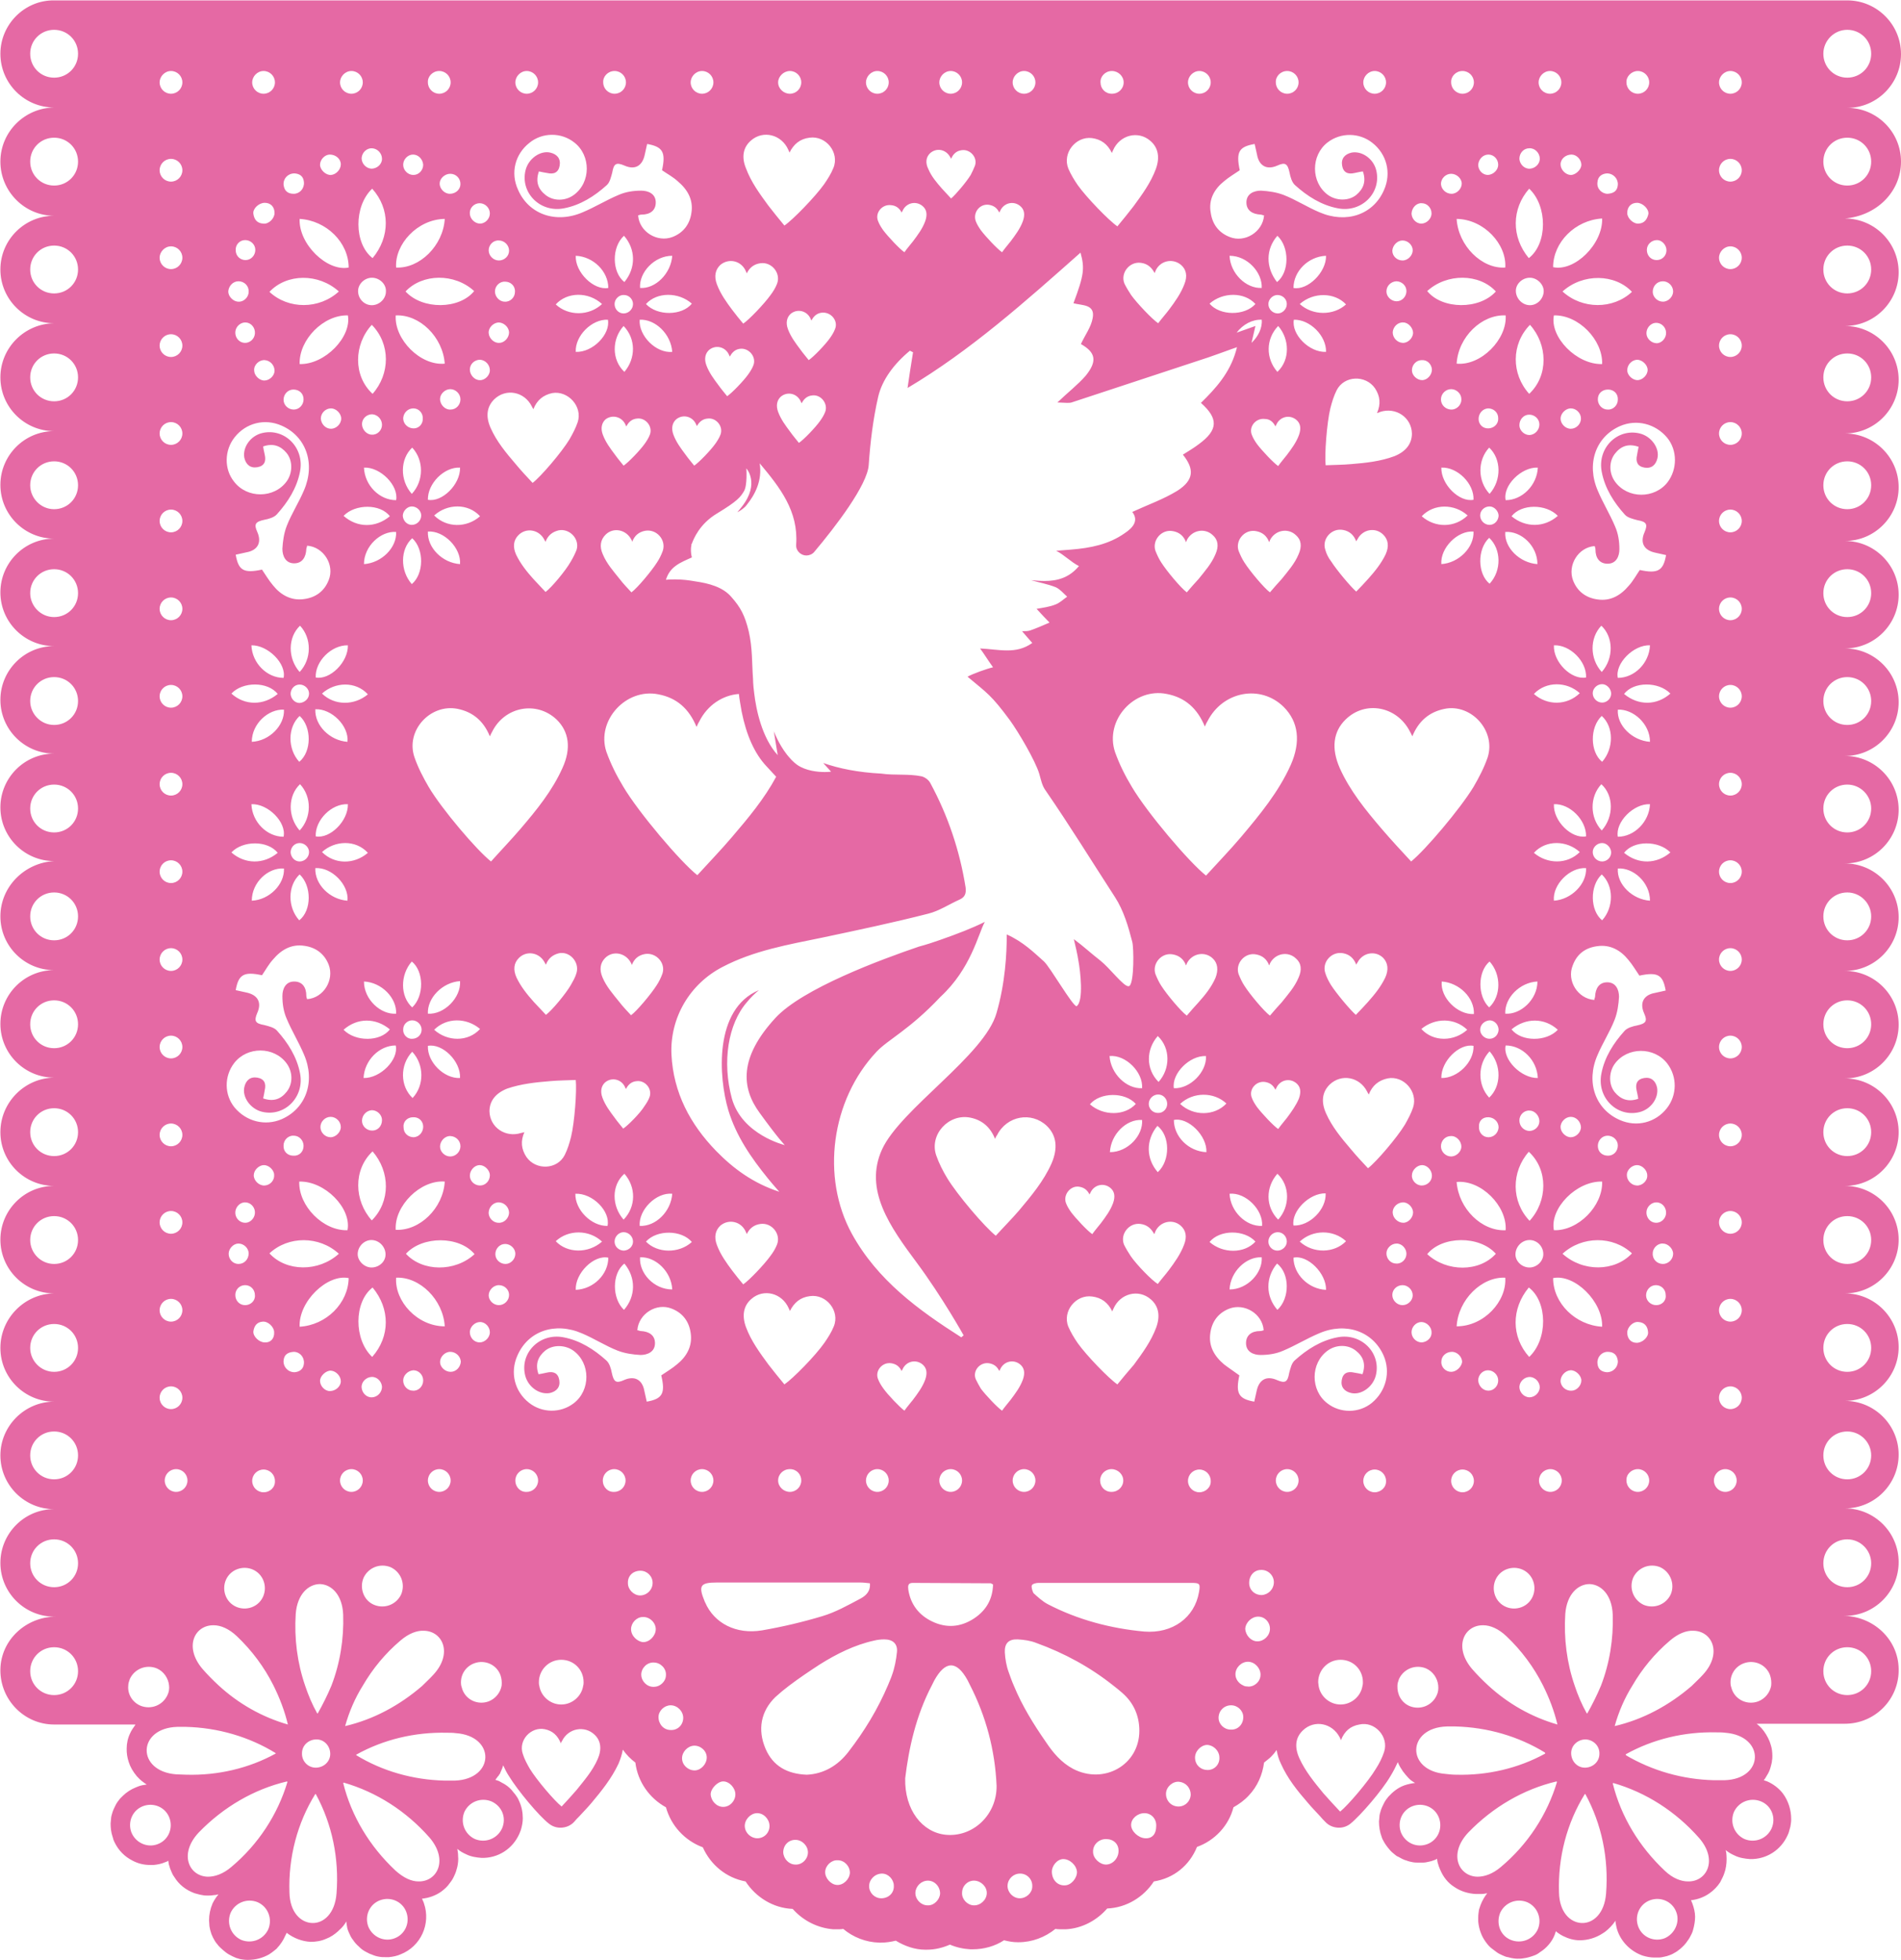 <?xml version="1.0" encoding="UTF-8"?><svg xmlns="http://www.w3.org/2000/svg" xmlns:xlink="http://www.w3.org/1999/xlink" height="499.6" id="Illustration" preserveAspectRatio="xMidYMid meet" version="1.1" viewBox="-0.1 0.0 484.7 499.6" width="484.7" x="0" xml:space="preserve" y="0" zoomAndPan="magnify"><g id="change1_1"><path d="M484.6,41.2c0-7.6-6.2-13.7-13.7-13.7c7.6,0,13.7-6.2,13.7-13.7c0-7.6-6.2-13.7-13.7-13.7h-13.7H27.5H13.7 C6.2,0,0,6.2,0,13.7c0,7.6,6.2,13.7,13.7,13.7C6.2,27.5,0,33.6,0,41.2C0,48.8,6.2,55,13.7,55C6.2,55,0,61.1,0,68.7 c0,7.6,6.2,13.7,13.7,13.7C6.2,82.5,0,88.6,0,96.2c0,7.6,6.2,13.7,13.7,13.7c-7.6,0-13.7,6.2-13.7,13.7c0,7.6,6.2,13.7,13.7,13.7 c-7.6,0-13.7,6.2-13.7,13.7c0,7.6,6.2,13.7,13.7,13.7c-7.6,0-13.7,6.2-13.7,13.7c0,7.6,6.2,13.7,13.7,13.7 c-7.6,0-13.7,6.2-13.7,13.7c0,7.6,6.2,13.7,13.7,13.7C6.2,219.9,0,226,0,233.6c0,7.6,6.2,13.7,13.7,13.7c-7.6,0-13.7,6.2-13.7,13.7 c0,7.6,6.2,13.7,13.7,13.7C6.2,274.8,0,281,0,288.6c0,7.6,6.2,13.7,13.7,13.7c-7.6,0-13.7,6.2-13.7,13.7c0,7.6,6.2,13.7,13.7,13.7 C6.2,329.8,0,336,0,343.6c0,7.6,6.2,13.7,13.7,13.7C6.2,357.3,0,363.5,0,371c0,7.6,6.2,13.7,13.7,13.7c-7.6,0-13.7,6.2-13.7,13.7 c0,7.6,6.2,13.7,13.7,13.7h0.5c-7.6,0-14.1,5.9-14.2,13.5c-0.1,7.7,6.1,14,13.7,14h20.6c0,0,0.1,0,0.1,0.1c-0.5,0.7-1,1.4-1.3,2.1 c-0.6,1.2-0.9,2.6-0.9,3.9v0l0,0c0,0.6,0,1.1,0.1,1.7c0.1,0.6,0.2,1.1,0.4,1.7c0.4,1.3,1.1,2.5,2.1,3.7c0.1,0.1,0.1,0.1,0.2,0.2 c0.6,0.7,1.4,1.3,2.3,1.9c-0.7,0.1-1.5,0.2-2.2,0.5c-0.2,0.1-0.3,0.1-0.5,0.2c-1.3,0.5-2.5,1.3-3.4,2.2c-0.2,0.2-0.5,0.5-0.7,0.7 c-0.4,0.5-0.8,1-1.1,1.6c-0.3,0.6-0.6,1.2-0.8,1.8s-0.4,1.3-0.4,1.9c0,0.3-0.1,0.7-0.1,1c0,1.1,0.1,2.2,0.5,3.4 c0.1,0.2,0.1,0.4,0.2,0.7c0.1,0.3,0.2,0.5,0.3,0.7c1,2.1,2.6,3.7,4.6,4.7c1.3,0.7,2.8,1.1,4.4,1.1c0.3,0,0.7,0,1,0 c1-0.1,2-0.3,2.9-0.7c0.3-0.1,0.6-0.2,0.8-0.4c0.1,0.5,0.1,1,0.3,1.4c0.1,0.5,0.3,0.9,0.5,1.4c0.2,0.5,0.4,0.9,0.7,1.3 c1.2,2,3,3.4,5.2,4.2c0.7,0.2,1.4,0.4,2.1,0.5c0.4,0.1,0.9,0.1,1.3,0.1c0.4,0,0.9,0,1.4-0.1c0.4,0,0.9-0.1,1.3-0.2 c-0.6,0.7-1.1,1.5-1.5,2.3c-0.6,1.4-0.9,2.9-0.9,4.3c0,0.5,0.1,1,0.1,1.5c0.1,0.4,0.1,0.7,0.2,1c0.1,0.3,0.2,0.7,0.3,1 c0.1,0.3,0.3,0.6,0.4,0.9c0.2,0.3,0.3,0.6,0.5,0.9c0.2,0.3,0.4,0.6,0.6,0.8c0.2,0.3,0.4,0.5,0.7,0.8c0,0,0,0,0,0 c0.5,0.5,1,0.9,1.5,1.3c0.5,0.4,1.1,0.7,1.7,1v0c0.3,0.1,0.6,0.3,0.9,0.4c0.3,0.1,0.6,0.2,1,0.3c0.6,0.1,1.2,0.2,1.9,0.2 c0,0,0.1,0,0.1,0c2,0,3.8-0.5,5.4-1.4c0.5-0.3,1-0.7,1.5-1.1c0.3-0.2,0.6-0.5,0.8-0.8c0.4-0.4,0.7-0.9,1-1.3c0.3-0.5,0.6-1,0.8-1.5 c0.1-0.1,0.1-0.3,0.2-0.4c0.1-0.1,0.1-0.3,0.2-0.4c1.8,1.4,4,2.2,6.1,2.3c1.3,0,2.7-0.2,4-0.8c1.1-0.4,2.1-1.1,3-1.9 c0.1-0.1,0.1-0.1,0.2-0.2c0,0,0.1-0.1,0.1-0.1c0.7-0.6,1.3-1.3,1.8-2.2c0,0.3,0.1,0.6,0.1,0.9c0.1,0.3,0.1,0.7,0.2,1 c0.1,0.3,0.2,0.6,0.3,0.8c0.3,0.7,0.6,1.4,1.1,2c0.4,0.6,0.9,1.2,1.5,1.7c0.1,0.1,0.1,0.1,0.2,0.2c0.5,0.5,1.1,0.9,1.7,1.2 c0.4,0.2,0.9,0.5,1.3,0.6c0.7,0.3,1.3,0.5,2,0.6c0.5,0.1,1,0.1,1.5,0.1c0.3,0,0.7,0,1,0c1-0.1,2-0.3,2.9-0.7c5.2-2,7.8-7.8,6-13 c0-0.1-0.1-0.2-0.1-0.3c-0.1-0.3-0.3-0.6-0.4-0.9c0.9-0.1,1.8-0.3,2.6-0.6c0.8-0.3,1.6-0.7,2.3-1.2c0.8-0.6,1.6-1.3,2.2-2.2 c0.4-0.5,0.8-1.1,1.1-1.8c0.4-0.8,0.6-1.5,0.8-2.3c0.2-0.9,0.3-1.9,0.2-2.8c0,0,0-0.1,0-0.1c0-0.6-0.1-1.1-0.2-1.7c0,0,0,0,0,0 c0.7,0.6,1.4,1,2.3,1.4c1.2,0.6,2.6,0.8,3.9,0.9c4.2,0.1,7.9-2.3,9.6-6.1c0.1-0.3,0.3-0.7,0.4-1c0.3-1,0.5-2,0.5-3 c0-1.5-0.3-3-0.9-4.3c-0.2-0.5-0.4-0.9-0.7-1.3c-0.2-0.3-0.4-0.6-0.6-0.8c-0.8-1.1-1.8-2-3-2.6c-0.3-0.2-0.6-0.3-0.9-0.5 c-0.3-0.1-0.6-0.2-0.9-0.3c0.2-0.3,0.4-0.5,0.6-0.8c0.1-0.1,0.1-0.2,0.2-0.2c0.1-0.2,0.2-0.4,0.4-0.6c0-0.1,0.1-0.2,0.1-0.3 c0.1-0.2,0.2-0.4,0.3-0.7c0-0.1,0.1-0.1,0.1-0.2c0.1-0.3,0.2-0.6,0.3-0.9c0.4,0.9,0.9,1.9,1.5,2.8c2.2,3.6,7.6,10.1,10.2,12.1 c0.9,0.7,1.9,1,2.9,1c1.3,0,2.6-0.5,3.5-1.5c0.4-0.5,0.9-1,1.3-1.4c1-1.1,2.1-2.2,3.1-3.4c2.6-3.1,5.1-6.2,6.9-10 c0.5-1.2,0.9-2.4,1.1-3.6c0.9,1.3,2,2.4,3.2,3.3c0.6,4.9,3.6,9.1,7.8,11.4c1.3,4.7,4.8,8.5,9.4,10.2c2,4.5,6,7.8,10.9,8.7 c2.6,4,7,6.8,12,7c0,0,0.1,0.1,0.1,0.1c2.7,3,6.4,4.8,10.3,5.1c0.3,0,0.5,0,0.8,0c0,0,0,0,0,0c0.6,0,1.2,0,1.7-0.1 c2.5,2.1,5.7,3.4,9.2,3.5c0.1,0,0.4,0,0.4,0c1.3,0,2.6-0.2,3.8-0.5c2.3,1.4,4.9,2.3,7.5,2.3c0.1,0,0.4,0,0.4,0 c2.1,0,4.1-0.5,5.9-1.3c1.6,0.7,3.4,1.1,5.2,1.2c0.2,0,0.4,0,0.6,0c0,0,0,0,0,0c2.9,0,5.7-0.8,8-2.3c1.2,0.3,2.3,0.5,3.5,0.5 c0.1,0,0.2,0,0.2,0c3.5,0,6.8-1.3,9.4-3.4c0.6,0.1,1.2,0.1,1.9,0.1c0.2,0,0.5,0,0.7,0c4.2-0.2,8-2.3,10.6-5.3 c4.9-0.2,9.3-2.9,11.9-6.9c5.1-0.8,9.1-4.1,11-8.8c4.5-1.6,8.1-5.4,9.3-10.1c1.4-0.8,2.7-1.7,3.9-3c2.2-2.3,3.5-5.3,3.9-8.4 c0.6-0.5,1.3-1,1.8-1.5c0.5-0.5,1-1.1,1.4-1.7c0.2,1.1,0.5,2.3,1.1,3.5c1.7,3.8,4.2,6.9,6.9,10c1,1.2,2.1,2.3,3.1,3.4 c0.4,0.5,0.9,1,1.3,1.4c0.9,1,2.2,1.5,3.5,1.5c1,0,2-0.3,2.9-1c2.6-2.1,8.1-8.5,10.2-12.1c0.8-1.3,1.4-2.5,1.9-3.6c0,0,0,0,0,0 c0.2,0.5,0.4,0.9,0.7,1.4c0.1,0.1,0.1,0.2,0.2,0.3c0.2,0.3,0.4,0.7,0.7,1c0.1,0.1,0.2,0.3,0.3,0.4c0.3,0.3,0.5,0.6,0.8,0.9 c0.1,0.1,0.2,0.2,0.3,0.3c0.4,0.4,0.9,0.7,1.4,1c-0.9,0.1-1.8,0.3-2.7,0.6c-1.7,0.6-3,1.7-4.1,2.9c-0.4,0.5-0.8,1-1.1,1.6 c-0.3,0.6-0.6,1.2-0.8,1.8c-0.2,0.6-0.4,1.3-0.4,1.9c0,0.3-0.1,0.7-0.1,1c0,1.3,0.2,2.7,0.7,4c0.1,0.3,0.2,0.6,0.4,0.9 c0.4,0.8,1,1.6,1.6,2.3c0.4,0.5,0.9,0.9,1.4,1.3c0.2,0.2,0.5,0.4,0.8,0.5c0.7,0.4,1.4,0.8,2.2,1c0.5,0.2,1,0.3,1.5,0.4 c0.5,0.1,1,0.1,1.5,0.1c0.4,0,0.8,0,1.1,0c0.5,0,1-0.1,1.4-0.2c0.5-0.1,0.9-0.2,1.4-0.4c0.3-0.1,0.6-0.2,0.8-0.4 c0.1,0.5,0.1,1,0.3,1.4c0.1,0.5,0.3,0.9,0.5,1.4c0.8,1.9,2,3.4,3.6,4.4c1.6,1.1,3.5,1.7,5.5,1.8c0,0,0.1,0,0.1,0c0.4,0,0.8,0,1.3,0 c0.5,0,1-0.1,1.5-0.2c-0.4,0.5-0.7,1-1,1.5c-0.1,0.3-0.3,0.5-0.4,0.8c-0.1,0.2-0.2,0.5-0.3,0.7c-0.1,0.4-0.3,0.8-0.4,1.2 c-0.1,0.7-0.2,1.3-0.2,2c0,0.3,0,0.7,0,1c0.1,1,0.3,2,0.7,3c0.3,0.8,0.7,1.5,1.2,2.2c0.5,0.7,1,1.3,1.7,1.8c0.4,0.3,0.8,0.6,1.2,0.9 c0.4,0.3,0.9,0.5,1.3,0.7c0.2,0.1,0.5,0.2,0.7,0.3c0.3,0.1,0.5,0.2,0.8,0.2c0.2,0.1,0.5,0.1,0.7,0.2c0.6,0.1,1.1,0.2,1.7,0.2 c0.5,0,1,0,1.5-0.1c0.9-0.1,1.9-0.4,2.7-0.7c0.6-0.2,1.1-0.5,1.6-0.9c0.8-0.5,1.5-1.1,2.1-1.8c0.7-0.8,1.2-1.6,1.6-2.6 c0.1-0.3,0.2-0.6,0.3-0.9c0.2,0.1,0.3,0.3,0.5,0.4c0.4,0.3,0.9,0.6,1.3,0.8c1.4,0.7,2.8,1.1,4.3,1.1c2,0,4.1-0.6,5.9-1.8 c0.2-0.1,0.4-0.3,0.6-0.4c1-0.8,1.9-1.7,2.6-2.8c0,0.5,0.1,0.9,0.2,1.4c0.1,0.5,0.2,0.9,0.4,1.4c1.1,2.9,3.5,5.1,6.3,6.1 c1,0.3,2,0.5,3,0.5c0.4,0,0.7,0,1.1,0c0.5,0,1-0.1,1.4-0.2c0.5-0.1,0.9-0.2,1.4-0.4c0.6-0.2,1.1-0.5,1.6-0.8 c0.3-0.2,0.5-0.3,0.7-0.5c0.1-0.1,0.3-0.2,0.4-0.3c0.7-0.6,1.4-1.3,1.9-2.1c0.4-0.5,0.7-1.1,1-1.7c0.2-0.4,0.3-0.7,0.4-1.1 c0.3-1.1,0.5-2.2,0.5-3.3c0-1.1-0.3-2.3-0.7-3.4c-0.1-0.2-0.2-0.5-0.3-0.7c0,0,0-0.1-0.1-0.1c1.8-0.2,3.4-0.8,4.8-1.8 c1-0.7,2-1.7,2.7-2.8c0.2-0.4,0.4-0.8,0.6-1.2c0.3-0.6,0.5-1.2,0.7-1.9c0.3-1.2,0.4-2.5,0.3-3.8c0-0.4-0.1-0.9-0.2-1.3 c0.7,0.6,1.4,1,2.3,1.4c1.2,0.6,2.6,0.8,3.9,0.9c4.2,0.1,7.9-2.3,9.6-6.1c0.2-0.4,0.3-0.7,0.4-1.1c0.1-0.4,0.2-0.7,0.3-1.1 c0.1-0.6,0.2-1.2,0.2-1.8c0,0,0,0,0-0.1c0-2.3-0.7-4.6-2.1-6.5c-1-1.3-2.4-2.4-4-3.1c-0.3-0.1-0.6-0.2-0.9-0.3 c0.2-0.2,0.4-0.5,0.5-0.7c0.2-0.3,0.4-0.7,0.6-1c0.4-0.7,0.6-1.4,0.8-2.2c0.1-0.4,0.2-0.7,0.2-1.1c0.1-0.4,0.1-0.8,0.1-1.2v0l0,0 c0-0.9-0.1-1.9-0.4-2.8c-0.1-0.3-0.2-0.6-0.3-0.9c-0.5-1.2-1.2-2.4-2.1-3.4c-0.4-0.4-0.8-0.8-1.2-1.1h22.5c7.7,0,13.9-6.3,13.7-14 c-0.1-7.6-6.6-13.5-14.2-13.5h0.5c7.6,0,13.7-6.2,13.7-13.7c0-7.6-6.2-13.7-13.7-13.7c7.6,0,13.7-6.2,13.7-13.7 c0-7.6-6.2-13.7-13.7-13.7c7.6,0,13.7-6.2,13.7-13.7c0-7.6-6.2-13.7-13.7-13.7c7.6,0,13.7-6.2,13.7-13.7c0-7.6-6.2-13.7-13.7-13.7 c7.6,0,13.7-6.2,13.7-13.7c0-7.6-6.2-13.7-13.7-13.7c7.6,0,13.7-6.2,13.7-13.7c0-7.6-6.2-13.7-13.7-13.7c7.6,0,13.7-6.2,13.7-13.7 c0-7.6-6.2-13.7-13.7-13.7c7.6,0,13.7-6.2,13.7-13.7c0-7.6-6.2-13.7-13.7-13.7c7.6,0,13.7-6.2,13.7-13.7c0-7.6-6.2-13.7-13.7-13.7 c7.6,0,13.7-6.2,13.7-13.7c0-7.6-6.2-13.7-13.7-13.7c7.6,0,13.7-6.2,13.7-13.7c0-7.6-6.2-13.7-13.7-13.7c7.6,0,13.7-6.2,13.7-13.7 c0-7.6-6.2-13.7-13.7-13.7c7.6,0,13.7-6.2,13.7-13.7c0-7.6-6.2-13.7-13.7-13.7C478.5,55,484.6,48.8,484.6,41.2z M470.9,7.6 c3.4,0,6.1,2.7,6.1,6.1c0,3.4-2.7,6.1-6.1,6.1c-3.4,0-6.1-2.7-6.1-6.1C464.8,10.4,467.5,7.6,470.9,7.6z M441.1,18.1 c1.6,0,2.9,1.3,2.9,2.9c0,1.6-1.3,2.9-2.9,2.9c-1.6,0-2.9-1.3-2.9-2.9C438.2,19.5,439.5,18.1,441.1,18.1z M424.4,476.9 c-6.5-6.1-11.2-13.8-13.3-22.3c0,0,0.1,0,0.1,0c0,0,0-0.1,0-0.1c8.4,2.4,16,7.3,21.9,14c4.9,5.6,2,11.2-2.8,11.1 C428.5,479.6,426.4,478.8,424.4,476.9z M424.3,494.1c-2.7,1-5.7-0.3-6.7-3c-1-2.7,0.3-5.7,3-6.7c2.7-1,5.7,0.3,6.7,3 C428.3,490,426.9,493,424.3,494.1z M392,491.8c-1.2,2.6-4.2,3.8-6.9,2.7s-3.8-4.2-2.7-6.9c1.2-2.6,4.2-3.8,6.9-2.7 C392,486.1,393.1,489.2,392,491.8z M382.6,475.9c-2.1,1.8-4.2,2.5-6,2.5c-4.8-0.1-7.5-5.8-2.3-11.3c6.2-6.4,14-11,22.5-13 c0,0,0,0.1,0,0.1c0,0,0.1,0,0.1,0C394.4,462.6,389.4,470.2,382.6,475.9z M357.1,467.1c-1-2.7,0.3-5.7,3-6.7c2.7-1,5.7,0.3,6.7,3 s-0.3,5.7-3,6.7S358.2,469.8,357.1,467.1z M248.2,412.6c-3.4,2.2-7,2.5-10.7,0.7c-3.3-1.6-5.4-4.3-6-8c-0.1-0.9-0.2-1.8,1.1-1.8 c6.6,0,13.3,0.1,19.9,0.1c0.1,0,0.2,0.1,0.6,0.3C253,407.6,251.4,410.5,248.2,412.6z M93.8,491.1c-1-2.7,0.3-5.7,3-6.7 c2.7-1,5.7,0.3,6.7,3c1,2.7-0.3,5.7-3,6.7C97.9,495.1,94.9,493.8,93.8,491.1z M106.6,479.6c-1.8,0-3.8-0.9-5.9-2.8 c-6.5-6.1-11.2-13.8-13.3-22.3c0,0,0.1,0,0.1,0c0,0,0-0.1,0-0.1c8.4,2.4,16,7.3,21.9,14C114.3,474.1,111.4,479.7,106.6,479.6z M68.3,491.8c-1.2,2.6-4.2,3.8-6.9,2.7c-2.6-1.2-3.8-4.2-2.7-6.9c1.2-2.6,4.2-3.8,6.9-2.7C68.3,486.1,69.4,489.2,68.3,491.8z M58.9,475.9c-2.1,1.8-4.2,2.5-6,2.5c-4.8-0.1-7.5-5.8-2.3-11.3c6.2-6.4,14-11,22.5-13c0,0,0,0.1,0,0.1c0,0,0.1,0,0.1,0 C70.7,462.6,65.7,470.2,58.9,475.9z M33.4,467.1c-1-2.7,0.3-5.7,3-6.7c2.7-1,5.7,0.3,6.7,3s-0.3,5.7-3,6.7 C37.5,471.1,34.5,469.8,33.4,467.1z M67.4,91.8c1.4,0.1,2.5,1.3,2.5,2.7c0,1.3-1.3,2.5-2.6,2.5c-1.3,0-2.6-1.3-2.6-2.6 C64.6,93,66,91.7,67.4,91.8z M62.2,87.4c-1.4-0.1-2.4-1.4-2.3-2.8c0.1-1.4,1.4-2.5,2.7-2.4c1.4,0.1,2.4,1.4,2.3,2.8 C64.8,86.4,63.6,87.5,62.2,87.4z M64.5,54.5c-0.2-1.3,1.4-2.8,2.9-2.8c1.5,0,2.5,1,2.5,2.6c0,1.4-1.5,2.9-2.9,2.7 C65.4,56.9,64.7,55.9,64.5,54.5z M68.6,74.4c4.4-4.7,12.5-4.8,17.7-0.1C81.3,78.9,73.4,78.9,68.6,74.4z M94.9,100.4 c-5-4.6-4.8-12.6-0.2-17.6C99.5,87.7,99.4,95.3,94.9,100.4z M97.3,108.3c0,1.4-1.2,2.6-2.6,2.5c-1.3,0-2.5-1.3-2.5-2.7 c0-1.4,1.2-2.5,2.6-2.5C96.2,105.7,97.3,106.9,97.3,108.3z M99.3,131.6c-3.6,3-8.3,3-11.8-0.1C90.5,128.4,96.9,128.4,99.3,131.6z M159,75.2c1.3,0,2.3,1.1,2.3,2.3c0,1.3-1.1,2.4-2.4,2.4c-1.3,0-2.3-1.1-2.3-2.4C156.6,76.2,157.8,75.1,159,75.2z M159,60.1 c3,3.4,3.1,8.2,0.1,11.8C155.9,69.4,155.8,63,159,60.1z M159.1,94.8c-3.3-3.1-3.2-8.4-0.2-11.7C162.1,86.4,162,91.4,159.1,94.8z M159.4,108.3c0,0.1,0.1,0.2,0.2,0.4c0.6-1.2,1.5-1.9,2.7-2c2.2-0.3,4.1,2,3.3,4.1c-0.3,0.8-0.8,1.6-1.3,2.3 c-1.2,1.7-4.2,4.8-5.4,5.6c-0.7-0.9-1.5-1.8-2.2-2.8c-1.2-1.6-2.4-3.2-3.1-5.1c-0.6-1.6-0.3-3,0.7-3.9 C156,105.6,158.5,106.2,159.4,108.3z M210.3,105c-0.3,0.8-0.8,1.6-1.3,2.3c-1.2,1.7-4.2,4.8-5.4,5.6c-0.7-0.9-1.5-1.8-2.2-2.8 c-1.2-1.6-2.4-3.2-3.1-5.1c-0.6-1.6-0.3-3,0.7-3.9c1.7-1.4,4.2-0.8,5.1,1.3c0,0.1,0.1,0.2,0.2,0.4c0.6-1.2,1.5-1.9,2.7-2 C209.2,100.5,211.1,102.9,210.3,105z M325.6,75.2c1.3,0,2.4,1,2.4,2.3c0,1.3-1.1,2.4-2.3,2.4c-1.3,0-2.4-1.1-2.4-2.4 C323.3,76.3,324.4,75.2,325.6,75.2z M325.6,60.1c3.1,2.9,3.1,9.3-0.1,11.8C322.6,68.2,322.6,63.5,325.6,60.1z M325.6,94.8 c-3-3.4-3-8.4,0.2-11.7C328.7,86.4,328.9,91.7,325.6,94.8z M325.1,108.7c0.1-0.2,0.1-0.3,0.2-0.4c0.9-2.1,3.4-2.7,5.1-1.3 c1.1,0.9,1.3,2.2,0.7,3.9c-0.7,1.9-1.9,3.5-3.1,5.1c-0.7,0.9-1.5,1.8-2.2,2.8c-1.2-0.8-4.2-4-5.4-5.6c-0.5-0.7-1-1.5-1.3-2.3 c-0.9-2.1,1-4.4,3.3-4.1C323.6,106.8,324.5,107.5,325.1,108.7z M351.8,105c4-1.3,8,1.4,8.1,5.5c0,2.6-1.5,4.6-4.5,5.8 c-3.5,1.3-7.2,1.7-10.9,2c-2.2,0.2-4.3,0.2-6.6,0.3c-0.3-2.7,0.3-10.8,1.2-14.5c0.4-1.6,0.9-3.2,1.6-4.6c1.9-3.8,7.4-4,9.8-0.5 c1.3,2,1.5,4,0.5,6.3C351.4,105.2,351.6,105.1,351.8,105z M389.8,105.7c1.4,0,2.6,1.1,2.6,2.5c0,1.4-1.1,2.6-2.5,2.7 c-1.4,0-2.6-1.2-2.6-2.5C387.3,106.9,388.4,105.7,389.8,105.7z M390,82.8c4.5,5,4.8,12.9-0.2,17.6C385.2,95.3,385.2,87.7,390,82.8z M397.1,131.5c-3.4,3-8.2,3.1-11.8,0.1C387.8,128.4,394.1,128.4,397.1,131.5z M420,94.3c0,1.3-1.3,2.6-2.6,2.6 c-1.3,0-2.6-1.3-2.6-2.5c0-1.4,1.1-2.6,2.5-2.7C418.6,91.7,420,93,420,94.3z M419.7,85.1c-0.1-1.4,1-2.7,2.3-2.8 c1.4-0.1,2.6,1,2.7,2.4c0.1,1.4-1,2.7-2.3,2.8C421,87.5,419.8,86.4,419.7,85.1z M417.7,57c-1.4,0.1-2.9-1.4-2.9-2.7 c0-1.6,1-2.6,2.5-2.6c1.4,0,3,1.5,2.9,2.8C419.9,55.9,419.2,56.9,417.7,57z M416,74.4c-4.8,4.5-12.7,4.5-17.7-0.1 C403.5,69.6,411.7,69.8,416,74.4z M408.4,174.4c1.2,0,2.3,1.2,2.3,2.4c0,1.3-1.1,2.3-2.3,2.3c-1.3,0-2.4-1.1-2.4-2.4 C406,175.5,407.1,174.4,408.4,174.4z M408.2,159.5c3.1,2.9,3.2,8.3,0.1,11.8C405.2,167.9,405.2,162.6,408.2,159.5z M408.4,194.2 c-3.1-2.5-3.2-8.8-0.1-11.7C411.4,185.3,411.4,190.8,408.4,194.2z M408.3,211.7c-3.1-3.3-3.1-8.6-0.1-11.8 C411.4,202.8,411.4,208.2,408.3,211.7z M408.4,214.9c1.2,0,2.3,1.2,2.3,2.4c0,1.3-1.1,2.3-2.3,2.3c-1.3,0-2.4-1.1-2.4-2.4 C406,216,407.1,214.9,408.4,214.9z M408.4,234.6c-3.1-2.5-3.2-8.8-0.1-11.7C411.4,225.8,411.4,231.3,408.4,234.6z M407.1,241.2 c3.3-0.5,6,1,8,3.5c1.1,1.3,1.9,2.7,2.8,4c4.7-1,6-0.2,6.7,3.8c-0.9,0.2-1.8,0.4-2.7,0.6c-2.9,0.5-4,2.5-2.8,5.2 c0.9,2,0.5,2.6-1.8,3.1c-1.1,0.2-2.5,0.6-3.2,1.4c-2.8,3.1-5.1,6.7-5.9,10.9c-1.2,6.1,4,11.2,9.7,9.8c2.9-0.7,5-3.6,4.5-6.3 c-0.4-1.7-1.5-2.7-3.3-2.4c-1.8,0.3-2.3,1.5-1.9,3.2c0.1,0.6,0.3,1.2,0.4,2.1c-2.6,0.9-4.5,0.1-6-1.7c-1.6-2-1.5-5.1,0-7.2 c3.2-4.4,10.1-4.4,13.4-0.1c2.6,3.4,2.5,8.1-0.1,11.4c-2.9,3.7-7.7,4.9-12,3c-6.2-2.7-8.7-9.6-5.7-16.5c1.3-3.1,3.2-6,4.4-9.1 c0.7-1.8,1-3.9,1.1-5.8c0-1.8-0.8-3.7-3-3.7c-2.1,0-3,1.6-3.1,3.6c0,0.3-0.2,0.6-0.2,0.9c-4.2-0.3-7.1-4.9-5.5-8.8 C402,243.1,404.2,241.6,407.1,241.2z M414,217.4c2.4-3.2,8.8-3.2,11.8-0.1C422.3,220.3,417.6,220.4,414,217.4z M420.6,229.6 c-4.5-0.3-8.5-4.2-8.2-8.2C416.3,221.1,420.6,224.9,420.6,229.6z M414,176.9c2.4-3.2,8.8-3.2,11.8-0.1 C422.3,179.9,417.6,179.9,414,176.9z M420.6,189.1c-4.5-0.3-8.5-4.2-8.2-8.2C416.3,180.7,420.6,184.5,420.6,189.1z M412.4,172.8 c-0.8-3.6,4-8.5,8.2-8.3C420.4,169.1,416.6,172.8,412.4,172.8z M420.6,205c-0.2,4.5-4,8.3-8.2,8.3 C411.7,209.6,416.4,204.8,420.6,205z M448.2,433.7c-2.7,1-5.7-0.3-6.7-3c-0.1-0.3-0.2-0.7-0.3-1c-0.4-2.4,0.9-4.8,3.3-5.7 c2.7-1,5.7,0.3,6.7,3c0.3,0.9,0.4,1.8,0.3,2.7C451.2,431.4,450,433,448.2,433.7z M411.6,440c1-3.6,2.5-7.1,4.5-10.3 c2.5-4.3,5.7-8.2,9.6-11.5c2.1-1.8,4.2-2.6,6-2.5c4.8,0.1,7.4,5.8,2.4,11.2c-0.9,1-1.9,1.9-2.9,2.9 C425.5,434.7,418.9,438.3,411.6,440C411.7,440,411.7,440,411.6,440C411.7,440,411.7,440,411.6,440z M397,439.6 C397,439.6,397,439.6,397,439.6C396.9,439.7,396.9,439.7,397,439.6c-6.6-1.9-12.6-5.3-17.7-10c-1.4-1.3-2.8-2.7-4.1-4.2 c-4.8-5.7-1.9-11.2,2.9-11.1c1.8,0,3.9,0.9,5.9,2.8c3.8,3.6,7,7.9,9.3,12.5C394.9,432.8,396.2,436.2,397,439.6z M366.2,432.2 c-1.2,2.6-4.2,3.8-6.9,2.7c-2.1-0.9-3.2-3-3.1-5.2c0-0.6,0.2-1.1,0.4-1.7c1.2-2.6,4.2-3.8,6.9-2.7c1.8,0.8,2.9,2.5,3.1,4.3 C366.7,430.5,366.6,431.4,366.2,432.2z M324.7,403.3c0,1.8-1.4,3.2-3.1,3.3c-1.8,0-3.2-1.3-3.2-3.1c0-1.9,1.3-3.3,3-3.3 C323.2,400.1,324.7,401.6,324.7,403.3z M312,347.8c-2.5-2.1-4-4.7-3.5-8c0.4-2.9,2-5.1,4.8-6.2c3.9-1.5,8.5,1.3,8.8,5.5 c-0.3,0.1-0.6,0.2-0.9,0.2c-2.1,0-3.6,1-3.6,3.1c0,2.2,1.9,3,3.7,3c2,0,4-0.3,5.8-1.1c3.1-1.3,6-3.1,9.1-4.4 c6.9-3,13.8-0.5,16.5,5.7c1.8,4.2,0.6,9-3,12c-3.3,2.7-8.1,2.7-11.4,0.1c-4.3-3.3-4.3-10.2,0.1-13.4c2.2-1.6,5.2-1.6,7.2,0 c1.9,1.5,2.6,3.4,1.7,6c-0.9-0.2-1.5-0.3-2.1-0.4c-1.7-0.4-2.9,0.1-3.2,1.9c-0.3,1.8,0.7,2.9,2.4,3.3c2.6,0.6,5.6-1.6,6.3-4.5 c1.4-5.7-3.7-10.9-9.8-9.7c-4.2,0.8-7.8,3.1-10.9,5.9c-0.8,0.7-1.1,2.1-1.4,3.2c-0.4,2.3-1,2.7-3.1,1.8c-2.7-1.2-4.6-0.1-5.2,2.8 c-0.2,0.9-0.4,1.8-0.6,2.7c-4-0.7-4.8-2.1-3.8-6.7C314.7,349.7,313.3,348.8,312,347.8z M164.8,357.3c-0.2-0.9-0.4-1.8-0.6-2.7 c-0.5-2.9-2.5-4-5.2-2.8c-2,0.9-2.6,0.5-3.1-1.8c-0.2-1.1-0.6-2.5-1.4-3.2c-3.1-2.8-6.7-5.1-10.9-5.9c-6.1-1.2-11.2,4-9.8,9.7 c0.7,2.9,3.6,5,6.3,4.5c1.7-0.4,2.7-1.5,2.4-3.3c-0.3-1.8-1.5-2.3-3.2-1.9c-0.6,0.1-1.2,0.3-2.1,0.4c-0.9-2.6-0.1-4.5,1.7-6 c2-1.6,5.1-1.5,7.2,0c4.4,3.2,4.4,10.1,0.1,13.4c-3.4,2.6-8.1,2.5-11.4-0.1c-3.7-2.9-4.9-7.7-3-12c2.7-6.3,9.6-8.7,16.5-5.7 c3.1,1.3,6,3.2,9.1,4.4c1.8,0.7,3.9,1,5.8,1.1c1.8,0,3.7-0.8,3.7-3c0-2.1-1.6-3-3.6-3.1c-0.3,0-0.6-0.2-0.9-0.2 c0.3-4.2,4.9-7.1,8.8-5.5c2.8,1.1,4.4,3.3,4.8,6.2c0.5,3.3-1,6-3.5,8c-1.3,1.1-2.7,1.9-4,2.8C169.6,355.2,168.8,356.6,164.8,357.3z M87.9,440c1-3.6,2.5-7.1,4.5-10.3c2.5-4.3,5.7-8.2,9.6-11.5c2.1-1.8,4.2-2.6,6-2.5c4.8,0.1,7.4,5.8,2.4,11.2 c-0.9,1-1.9,1.9-2.9,2.9C101.8,434.7,95.2,438.3,87.9,440C88,440,88,440,87.9,440C88,440,88,440,87.9,440z M73.3,439.6 C73.3,439.6,73.3,439.6,73.3,439.6C73.2,439.7,73.2,439.7,73.3,439.6c-6.6-1.9-12.6-5.3-17.7-10c-1.4-1.3-2.8-2.7-4.1-4.2 c-4.8-5.7-1.9-11.2,2.9-11.1c1.8,0,3.9,0.9,5.9,2.8c3.8,3.6,7,7.9,9.3,12.5C71.2,432.8,72.5,436.2,73.3,439.6z M70.2,447 c-6.9,3.8-14.8,5.6-22.7,5.4c-0.9,0-1.8-0.1-2.7-0.1c-10.2-0.8-9.9-11.8,0.3-12.1c0.7,0,1.5,0,2.2,0c8.1,0.2,16.1,2.5,22.9,6.7 C70.2,446.9,70.2,446.9,70.2,447C70.1,446.9,70.2,446.9,70.2,447z M32.6,429.7c0-0.6,0.2-1.1,0.4-1.7c1.2-2.6,4.2-3.8,6.9-2.7 c1.8,0.8,2.9,2.5,3.1,4.3c0.1,0.8,0,1.7-0.4,2.5c-1.2,2.6-4.2,3.8-6.9,2.7C33.6,433.9,32.4,431.8,32.6,429.7z M82,176.8 c3.3-3,8.6-3.2,11.7,0.2C90.2,179.9,85.2,179.9,82,176.8z M88.5,189.1c-4.5-0.3-8.4-4.2-8.2-8.3C84.4,180.6,88.9,185,88.5,189.1z M100.9,258.4c-3.9,0.3-8.2-3.6-8.2-8.2C97.2,250.4,101.1,254.4,100.9,258.4z M82,217.2c3.3-3,8.6-3.2,11.7,0.2 C90.2,220.4,85.2,220.4,82,217.2z M99.3,262.4c-2.4,3.2-8.8,3.2-11.8,0.1C91,259.4,95.7,259.4,99.3,262.4z M231.9,89.4 c0.4,0.2,0.4,0.2,0.8,0.4c-0.5,3.1-1,6.2-1.4,9.1c16-9.5,30-22,44.1-34.5c1.1,4,0.9,5.7-1.8,12.9c2.2,0.6,5.6,0.2,4.9,3.8 c-0.4,2.3-2,4.4-3,6.6c3.7,2.1,4.3,4.3,1.2,8.1c-2,2.3-4.5,4.2-7.2,6.8c0,0,0.1,0,0.1,0c0.9,0,1.7,0.1,2.4,0.1c0.5,0,0.9,0,1.4-0.2 c11.5-3.8,23.1-7.6,34.6-11.4c1.8-0.6,3.6-1.3,5.6-2c0.6-0.2,1.1-0.4,1.7-0.6c-0.1,0.4-0.2,0.7-0.3,1.1c-1.6,5.5-5.1,9.4-8.9,13.1 c4.5,4,4.4,6.9-0.5,10.5c-1.3,1-2.7,1.8-4.1,2.7c3,3.7,2.8,6.5-1.4,9.2c-3.6,2.2-7.6,3.6-11.5,5.4c1.7,2.2,0.2,4-1.9,5.4 c-4.1,2.9-8.8,3.8-13.7,4.2c-1.2,0.1-2.3,0.2-3.8,0.3c2,1,3.8,2.9,5.8,3.9c-2.5,3-5.5,3.8-8.8,3.8c-1.1,0-2.2-0.1-3.4-0.2 c2.1,0.6,4.3,1,6.3,1.8c1.1,0.5,2,1.6,2.9,2.4c-1,0.7-1.9,1.6-3,2c-1.5,0.6-3.1,0.8-4.8,1.1c1.2,1.3,2.2,2.4,3.3,3.5 c-1.6,0.7-3.2,1.4-4.9,2c-0.6,0.2-1.2,0.2-2.1,0.2c0.9,1,1.6,1.9,2.6,3c-2.1,1.5-4.2,1.9-6.4,1.9c-2.3,0-4.6-0.4-6.9-0.5 c1.1,1.5,2,3,3.3,4.8c-1.7,0.4-5.3,1.7-6.5,2.4c5,4.2,6,4.6,10.8,11.1c2.1,2.9,6.5,10.3,7.5,13.7c0.4,1.4,0.7,3,1.6,4.2 c6.4,9.3,11.6,17.8,17.7,27.2c2.2,3.4,3.4,7.5,4.4,11.4c0.4,1.5,0.5,10.2-0.7,11.2c-0.1,0.1-0.2,0.1-0.3,0.1c-1.3,0-4.8-4.7-7.1-6.5 c-2.7-2.1-4.1-3.5-6.8-5.5c0.4,1.7,0.9,3.7,1.2,5.7c0.4,2.1,1.4,10.1-0.5,11.4c0,0,0,0,0,0c-1,0-6.7-9.9-8.3-11.4 c-2.7-2.4-5.3-5-9.5-6.9c0,5-0.4,12.4-2.6,20c-3,10.8-24.5,24.5-29.2,34.8c-4.7,10.3,2.1,19.8,8.8,28.8c6.6,8.9,12,18.6,12,18.6 c-0.2,0.2-0.4,0.3-0.6,0.5c-11-7-21.4-14.6-27.9-26.4c-7.9-14.4-5.3-34.1,6.3-46.4c2.9-3.1,8.4-5.6,16.3-14 c7.8-7.2,9.6-16,11.3-19.1c-3.2,1.6-7.1,3.1-11.4,4.6c0,0,0,0,0,0s0,0,0,0c-1.7,0.6-3.5,1.2-5.4,1.7c-9.7,3.3-29.7,10.7-36.6,18.2 c-9.3,10.1-8.7,17.8-4,24.2c4.7,6.5,6.4,8.2,6.4,8.2s-10.9-2.6-13.5-11.9c-2.5-9.3-1-19,3.9-24.6c0.9-1.1,1.9-2.1,3-3 c-11.5,4.8-10.3,22.2-7.8,30.6c2,6.6,5.8,12.1,10.1,17.4c0.8,1,1.6,1.9,2.9,3.4c-6.7-2.2-11.7-5.9-16.1-10.4 c-6.6-6.8-10.9-14.8-11.4-24.6c-0.4-9.4,4.7-18,13-22.3c8-4.2,16.8-5.7,25.5-7.5c9-1.9,18-3.8,27-6.1c2.8-0.7,5.3-2.4,8-3.6 c1.3-0.6,1.7-1.5,1.5-3.1c-1.5-9.4-4.5-18.3-9-26.6c-0.4-0.8-1.4-1.5-2.2-1.7c-3.4-0.7-6.9-0.2-10.3-0.7c-5.9-0.3-10.8-1.3-14.8-2.7 l2,2.2c0,0-0.6,0.1-1.6,0.1c-1.8,0-4.8-0.3-7-1.8c-1-0.7-1.9-1.7-2.7-2.7c-2.1-2.7-3.3-5.9-3.3-5.9l1,6.1c-4-4.4-5.5-11.5-6-15.8 c-0.3-2.2-0.3-3.7-0.3-3.7v0c-0.3-3.9-0.1-7.8-1.1-12.1c-1-4.1-2.1-6.1-4.4-8.7c-2.2-2.6-5.8-3.5-9.2-4c-1.7-0.3-3.3-0.5-5.1-0.5 c-0.8,0-1.6,0-2.4,0.1c1-3.4,3.7-4.4,6.6-5.7c-0.3-1.2-0.3-2.3-0.1-3.2c0,0,0,0,0,0c0,0,0,0,0-0.1c0-0.1,0-0.2,0.1-0.2 c0.4-1.1,1.9-5,6.4-7.7c5.3-3.2,6-4.2,6.9-5.7c0.9-1.5,0.6-5.8,0.6-5.8s3.5,3.8-1.1,9.7c-0.4,0.5-0.8,1-1.2,1.5 c0.9-0.5,1.8-1.1,2.4-1.9c2.1-2.6,4-6.2,3.3-10.6c5.2,6.2,9.9,12.2,9.3,20.7c0,0,0,0,0,0.1c-0.1,1.6,1.3,2.7,2.6,2.7 c0.7,0,1.5-0.3,2-0.9c5.4-6.4,13.6-17.1,13.9-22.2c0.4-5.8,1.1-11.6,2.4-17.3C224.8,96.8,227.9,92.7,231.9,89.4z M391,176.9 c3.1-3.3,8.4-3.2,11.7-0.2C399.4,179.9,394.4,179.9,391,176.9z M404.3,213.2c-3.7,0.7-8.4-3.9-8.2-8.2 C400.2,204.8,404.4,209.1,404.3,213.2z M402.7,217.2c-3.2,3.2-8.3,3.1-11.7,0.2C394.1,214,399.4,214.2,402.7,217.2z M404.3,221.3 c0.2,4-3.7,8-8.2,8.3C395.7,225.5,400.2,221,404.3,221.3z M425.9,406.4c-1.2,2.6-4.2,3.8-6.9,2.7c-2.6-1.2-3.8-4.2-2.7-6.9 c1.2-2.6,4.2-3.8,6.9-2.7C425.8,400.7,427,403.8,425.9,406.4z M350.4,380.4c-1.6,0-2.9-1.3-2.9-2.9c0-1.6,1.3-2.9,2.9-2.9 c1.6,0,2.9,1.3,2.9,2.9C353.4,379.1,352,380.4,350.4,380.4z M379.4,354.5c-1.4,0-2.5-1.2-2.6-2.6c0-1.4,1.1-2.6,2.5-2.6 c1.4,0,2.6,1.2,2.6,2.6C381.9,353.3,380.8,354.5,379.4,354.5z M372.8,380.4c-1.6,0-2.9-1.3-2.9-2.9c0-1.6,1.3-2.9,2.9-2.9 c1.6,0,2.9,1.3,2.9,2.9C375.7,379.1,374.4,380.4,372.8,380.4z M369.9,349.7c-1.4,0-2.6-1.2-2.5-2.6c0-1.4,1.2-2.5,2.7-2.5 c1.4,0,2.6,1.3,2.6,2.6C372.5,348.5,371.2,349.7,369.9,349.7z M362.4,342.2c-1.4,0-2.6-1.2-2.6-2.6c0-1.4,1.2-2.6,2.5-2.6 c1.3,0,2.6,1.2,2.6,2.6C365,341,363.8,342.1,362.4,342.2z M357.5,332.7c-1.4,0-2.6-1.2-2.6-2.6c0-1.4,1.2-2.5,2.6-2.5 c1.4,0,2.6,1.2,2.6,2.6C360.1,331.5,358.9,332.7,357.5,332.7z M357.7,311.7c-1.3,0-2.6-1.1-2.7-2.5c-0.1-1.4,1.1-2.6,2.5-2.7 c1.3-0.1,2.6,1.1,2.7,2.5C360.2,310.4,359,311.7,357.7,311.7z M356,317c1.4,0,2.5,1.3,2.5,2.6c0,1.4-1.2,2.6-2.6,2.5 c-1.4,0-2.5-1.2-2.5-2.6C353.4,318.2,354.6,317,356,317z M384.1,400c2.7-1,5.7,0.3,6.7,3c1,2.7-0.3,5.7-3,6.7s-5.7-0.3-6.7-3 C380.1,404,381.4,401,384.1,400z M417.5,374.5c1.6,0,2.9,1.3,2.9,2.9c0,1.6-1.3,2.9-2.9,2.9s-2.9-1.3-2.9-2.9 C414.5,375.8,415.9,374.5,417.5,374.5z M414.8,339.7c0-1.4,1.5-2.9,2.9-2.7c1.5,0.1,2.3,1.1,2.4,2.5c0.2,1.3-1.4,2.8-2.9,2.8 C415.7,342.3,414.8,341.2,414.8,339.7z M397.8,352c0-1.3,1.2-2.6,2.5-2.7c1.3-0.1,2.8,1.3,2.8,2.6c0,1.3-1.2,2.6-2.5,2.6 C399.1,354.6,397.8,353.4,397.8,352z M409.6,349.8c-1.3-0.1-2.3-0.7-2.4-2.3c-0.1-1.6,1.1-2.9,2.6-2.9c1.5,0,2.4,0.7,2.6,2.3 C412.5,348.4,411.3,349.8,409.6,349.8z M395.9,325.8c5.5-1.1,12.7,6,12.5,12.4C401.6,337.8,395.9,332.2,395.9,325.8z M398.1,377.4 c0,1.6-1.3,2.9-2.9,2.9s-2.9-1.3-2.9-2.9c0-1.6,1.3-2.9,2.9-2.9S398.1,375.8,398.1,377.4z M389.8,345.9c-4.6-5.1-4.6-12.3-0.1-17.7 C394.5,331.8,394.6,341.4,389.8,345.9z M390,351c1.4,0.1,2.5,1.3,2.5,2.7c-0.1,1.4-1.3,2.5-2.7,2.5c-1.4-0.1-2.5-1.3-2.5-2.7 C387.4,352.1,388.6,351,390,351z M422.2,332.7c-1.4,0-2.6-1.1-2.6-2.5c0-1.4,1.1-2.6,2.5-2.6c1.4,0,2.5,1.1,2.5,2.5 C424.8,331.6,423.6,332.7,422.2,332.7z M423.9,322.2c-1.5,0-2.7-1.2-2.6-2.7c0-1.4,1.3-2.6,2.6-2.5c1.3,0,2.6,1.3,2.6,2.6 C426.5,321,425.3,322.2,423.9,322.2z M422,311.7c-1.4-0.1-2.4-1.4-2.3-2.8c0.1-1.4,1.4-2.5,2.7-2.4c1.4,0.1,2.4,1.4,2.3,2.8 C424.6,310.7,423.4,311.8,422,311.7z M417.2,302.2c-1.4-0.1-2.5-1.3-2.5-2.7c0-1.3,1.3-2.5,2.6-2.5c1.3,0,2.6,1.3,2.6,2.6 C420,301,418.6,302.3,417.2,302.2z M416,319.5c-4.4,4.7-12.5,4.8-17.7,0.1C403.3,315,411.2,315,416,319.5z M409.9,294.6 c-1.5,0-2.6-1-2.6-2.5c0-1.4,1.1-2.6,2.5-2.6c1.4,0,2.6,1.1,2.6,2.5C412.4,293.5,411.3,294.6,409.9,294.6z M408.4,301.2 c0.2,6.2-6.1,12.6-12.3,12.4C395,308,401.9,301,408.4,301.2z M400.4,289.9c-1.3,0-2.6-1.3-2.6-2.6c0-1.4,1.3-2.6,2.6-2.6 c1.4,0,2.5,1.2,2.6,2.6C403,288.7,401.7,289.9,400.4,289.9z M397.1,262.5c-2.9,3.1-9.3,3.1-11.8-0.1 C388.9,259.4,393.7,259.4,397.1,262.5z M389.7,293.6c5,4.6,4.8,12.6,0.2,17.6C385.2,306.3,385.2,298.7,389.7,293.6z M387.3,285.6 c0-1.4,1.2-2.6,2.6-2.5c1.3,0,2.5,1.3,2.5,2.7c0,1.4-1.2,2.5-2.6,2.5C388.4,288.2,387.3,287.1,387.3,285.6z M389.9,316.1 c1.9,0,3.5,1.6,3.5,3.6c0,1.9-1.8,3.5-3.7,3.4c-1.9-0.1-3.5-1.7-3.4-3.5C386.4,317.7,388,316.1,389.9,316.1z M371.3,338.1 c0.4-6.8,6.4-12.7,12.4-12.4C384.1,331.7,378.3,338.1,371.3,338.1z M363.8,319.7c3.8-4.7,13.3-4.8,17.5-0.1 C377.1,324.3,368.8,324.3,363.8,319.7z M367.3,292.2c0-1.4,1.1-2.6,2.5-2.6c1.4-0.1,2.7,1.2,2.7,2.7c0,1.3-1.3,2.5-2.6,2.5 C368.5,294.8,367.3,293.6,367.3,292.2z M367.4,274.8c-0.1-4.3,4.6-8.9,8.2-8.2C375.8,270.7,371.5,274.9,367.4,274.8z M367.5,250.2 c4.5,0.3,8.4,4.2,8.2,8.3C371.5,258.7,367.1,254.3,367.5,250.2z M374,262.5c-3.3,3-8.6,3.2-11.7-0.2 C365.8,259.4,370.8,259.4,374,262.5z M362.5,297c1.3,0,2.5,1.3,2.5,2.7c0,1.4-1.2,2.5-2.6,2.5c-1.4,0-2.6-1.3-2.5-2.6 C359.9,298.3,361.2,297,362.5,297z M360.2,282.3c-0.5,1.5-1.3,3-2.1,4.4c-2,3.3-7.3,9.5-9.4,11.1c-1.5-1.6-3-3.2-4.4-4.9 c-2.4-2.8-4.8-5.7-6.3-9.1c-1.3-2.9-1-5.4,0.9-7.3c3-2.9,7.7-2,9.6,1.8c0.1,0.2,0.2,0.4,0.4,0.7c0.9-2.3,2.5-3.6,4.8-4.1 C357.8,274.1,361.5,278.3,360.2,282.3z M325.6,318.8c-1.3,0-2.3-1.1-2.3-2.3c0-1.3,1.1-2.4,2.4-2.4c1.3,0,2.3,1.1,2.3,2.4 C328,317.7,326.9,318.8,325.6,318.8z M325.6,333.9c-3-3.4-3.1-8.2-0.1-11.8C328.8,324.6,328.8,331,325.6,333.9z M325.6,299.2 c3.3,3.1,3.2,8.4,0.2,11.7C322.5,307.6,322.6,302.6,325.6,299.2z M328,285c-0.7,0.9-1.5,1.8-2.2,2.8c-1.2-0.8-4.2-4-5.4-5.6 c-0.5-0.7-1-1.5-1.3-2.3c-0.9-2.1,1-4.4,3.3-4.1c1.3,0.2,2.1,0.8,2.7,2c0.1-0.2,0.1-0.3,0.2-0.4c0.9-2.1,3.4-2.7,5.1-1.3 c1.1,0.9,1.3,2.2,0.7,3.9C330.4,281.7,329.2,283.4,328,285z M284.8,352.9c-2.2-1.5-7.9-7.4-10.1-10.5c-0.9-1.3-1.8-2.8-2.4-4.2 c-1.6-3.9,1.9-8.3,6.1-7.7c2.3,0.3,4,1.5,5.1,3.8c0.1-0.3,0.2-0.5,0.3-0.7c1.7-3.9,6.4-5.1,9.5-2.4c2,1.7,2.5,4.2,1.4,7.2 c-1.3,3.5-3.5,6.5-5.7,9.5C287.6,349.5,286.2,351.2,284.8,352.9z M286.3,377.4c0,1.6-1.3,2.9-3,2.9s-2.9-1.3-2.9-2.9 c0-1.6,1.3-2.9,2.9-2.9S286.3,375.8,286.3,377.4z M199.9,352.9c-1.4-1.7-2.8-3.4-4.1-5.1c-2.2-3-4.4-6-5.7-9.5 c-1.1-3-0.6-5.5,1.4-7.2c3.1-2.7,7.8-1.5,9.5,2.4c0.1,0.2,0.2,0.4,0.3,0.7c1.1-2.2,2.7-3.5,5.1-3.8c4.2-0.6,7.7,3.8,6.1,7.7 c-0.6,1.5-1.5,2.9-2.4,4.2C207.8,345.6,202.1,351.4,199.9,352.9z M204.2,377.4c0,1.6-1.3,2.9-2.9,2.9s-3-1.3-3-2.9 c0-1.6,1.3-2.9,3-2.9S204.2,375.8,204.2,377.4z M159,318.8c-1.3,0-2.4-1-2.4-2.3c0-1.3,1.1-2.4,2.3-2.4c1.3,0,2.4,1.1,2.4,2.4 C161.3,317.7,160.3,318.7,159,318.8z M159,333.9c-3.1-2.9-3.1-9.3,0.1-11.8C162.1,325.7,162,330.5,159,333.9z M159.1,299.2 c3,3.4,3,8.4-0.2,11.7C155.9,307.5,155.7,302.2,159.1,299.2z M158.8,287.7c-0.7-0.9-1.5-1.8-2.2-2.8c-1.2-1.6-2.4-3.2-3.1-5.1 c-0.6-1.6-0.3-3,0.7-3.9c1.7-1.4,4.2-0.8,5.1,1.3c0,0.1,0.1,0.2,0.2,0.4c0.6-1.2,1.5-1.9,2.7-2c2.2-0.3,4.1,2,3.3,4.1 c-0.3,0.8-0.8,1.6-1.3,2.3C163.1,283.8,160,286.9,158.8,287.7z M155,320.6c0,4.2-3.7,8-8.3,8.2C146.5,324.6,151.3,319.8,155,320.6z M141.6,316.4c3.2-3,8.5-3,11.8,0.1C149.9,319.6,144.5,319.5,141.6,316.4z M167.8,177c4.7,0.9,7.8,3.7,9.7,8.3 c0.3-0.7,0.5-1.1,0.7-1.4c2.1-4.2,6-6.7,10.1-7c0.1,1.2,0.4,2.7,0.7,4.5c1.2,6,3.3,10.7,6.3,13.9l2.5,2.7c-3,5.6-7.1,10.5-11.2,15.3 c-2.8,3.3-5.9,6.5-8.9,9.8c-4.3-3.4-15-16-18.9-22.6c-1.7-2.8-3.2-5.8-4.3-8.9C151.9,183.7,159.5,175.3,167.8,177z M154.2,244.2 c2-2,5.3-1.3,6.6,1.3c0.1,0.1,0.1,0.3,0.2,0.5c0.6-1.6,1.7-2.5,3.3-2.8c2.9-0.5,5.4,2.3,4.5,5c-0.4,1.1-0.9,2.1-1.5,3 c-1.4,2.2-5,6.5-6.5,7.6c-1-1.1-2.1-2.2-3-3.4c-1.6-2-3.3-3.9-4.3-6.3C152.7,247.2,152.9,245.5,154.2,244.2z M171.3,304.3 c-0.3,4.5-4.2,8.4-8.3,8.2C162.7,308.4,167.2,303.9,171.3,304.3z M163.1,320.5c4-0.2,8,3.7,8.2,8.2 C166.6,328.7,162.8,324.5,163.1,320.5z M164.6,316.5c2.8-3.1,9.1-3,11.7,0.1C173,319.6,167.5,319.5,164.6,316.5z M183.6,312.4 c2.2-1.8,5.4-1,6.5,1.7c0.1,0.1,0.1,0.3,0.2,0.5c0.7-1.5,1.9-2.4,3.5-2.6c2.9-0.4,5.3,2.6,4.2,5.3c-0.4,1-1,2-1.7,2.9 c-1.5,2.1-5.4,6.2-6.9,7.2c-1-1.2-1.9-2.3-2.8-3.5c-1.5-2-3-4.1-3.9-6.5C181.9,315.3,182.3,313.6,183.6,312.4z M329,195 c-3.1,6.9-7.9,12.7-12.7,18.4c-2.8,3.3-5.9,6.5-8.9,9.8c-4.3-3.4-15-16-18.9-22.6c-1.7-2.8-3.2-5.8-4.3-8.9 c-2.7-8.1,4.9-16.5,13.2-14.8c4.7,0.9,7.8,3.7,9.7,8.3c0.3-0.7,0.5-1.1,0.7-1.4c3.9-7.6,13.5-9.4,19.4-3.6 C331,184,331.6,189.1,329,195z M331,249.2c-1,2.4-2.7,4.3-4.3,6.3c-1,1.1-2,2.2-3,3.4c-1.5-1.1-5.1-5.4-6.5-7.6 c-0.6-0.9-1.1-2-1.5-3c-0.9-2.7,1.6-5.6,4.5-5c1.6,0.3,2.7,1.2,3.3,2.8c0.1-0.2,0.2-0.4,0.2-0.5c1.3-2.6,4.6-3.2,6.6-1.3 C331.7,245.5,331.9,247.2,331,249.2z M305.5,255.5c-1,1.1-2,2.2-3,3.4c-1.5-1.1-5.1-5.4-6.5-7.6c-0.6-0.9-1.1-2-1.5-3 c-0.9-2.7,1.6-5.6,4.5-5c1.6,0.3,2.7,1.2,3.3,2.8c0.1-0.2,0.2-0.4,0.2-0.5c1.3-2.6,4.6-3.2,6.6-1.3c1.3,1.2,1.5,3,0.7,5 C308.8,251.6,307.2,253.6,305.5,255.5z M307.4,269.2c0.2,4.1-4.1,8.4-8.2,8.2C298.6,273.7,303.2,269,307.4,269.2z M295.1,283.7 c-1.3,0-2.3-1.1-2.3-2.3c0-1.3,1.1-2.4,2.4-2.4c1.3,0,2.3,1.1,2.3,2.4C297.5,282.7,296.4,283.8,295.1,283.7z M295.1,298.8 c-3-3.4-3.1-8.2-0.1-11.8C298.3,289.5,298.3,295.9,295.1,298.8z M295.1,264.1c3.3,3.1,3.2,8.4,0.2,11.7 C292,272.5,292.1,267.5,295.1,264.1z M309.8,141.3c-1,2.4-2.7,4.3-4.3,6.3c-1,1.1-2,2.2-3,3.4c-1.5-1.1-5.1-5.4-6.5-7.6 c-0.6-0.9-1.1-2-1.5-3c-0.9-2.7,1.6-5.6,4.5-5c1.6,0.3,2.7,1.2,3.3,2.8c0.1-0.2,0.2-0.4,0.2-0.5c1.3-2.6,4.6-3.2,6.6-1.3 C310.5,137.6,310.7,139.3,309.8,141.3z M289.5,281.4c-2.8,3.1-8.3,3.1-11.7,0.1C280.4,278.4,286.7,278.3,289.5,281.4z M291.1,285.5 c0.3,3.9-3.6,8.2-8.2,8.2C283.1,289.2,287.1,285.2,291.1,285.5z M282.8,269.2c4.1-0.4,8.6,4.1,8.3,8.2 C287.1,277.6,283.1,273.7,282.8,269.2z M242.3,374.5c1.6,0,2.9,1.3,2.9,2.9c0,1.6-1.3,2.9-2.9,2.9c-1.6,0-2.9-1.3-2.9-2.9 C239.4,375.8,240.7,374.5,242.3,374.5z M275,302.5c1.3,0.2,2.1,0.8,2.7,2c0.1-0.2,0.1-0.3,0.2-0.4c0.9-2.1,3.4-2.7,5.1-1.3 c1.1,0.9,1.3,2.2,0.7,3.9c-0.7,1.9-1.9,3.5-3.1,5.1c-0.7,0.9-1.5,1.8-2.2,2.8c-1.2-0.8-4.2-4-5.4-5.6c-0.5-0.7-1-1.5-1.3-2.3 C270.9,304.6,272.8,302.2,275,302.5z M288.2,320.2c-0.6-0.9-1.2-1.9-1.7-2.9c-1.1-2.7,1.3-5.7,4.2-5.3c1.6,0.2,2.7,1.1,3.5,2.6 c0.1-0.2,0.2-0.4,0.2-0.5c1.1-2.7,4.4-3.5,6.5-1.7c1.4,1.2,1.7,2.9,0.9,4.9c-0.9,2.4-2.4,4.5-3.9,6.5c-0.9,1.2-1.9,2.3-2.8,3.5 C293.6,326.4,289.7,322.4,288.2,320.2z M299.2,285.5c3.6-0.8,8.5,4,8.3,8.2C302.9,293.5,299.2,289.7,299.2,285.5z M300.8,281.4 c3.3-3.1,8.6-3.1,11.8-0.1C309.6,284.5,304.2,284.6,300.8,281.4z M320,316.5c-2.8,3.1-8.3,3.1-11.7,0.1 C310.9,313.4,317.2,313.4,320,316.5z M321.6,320.5c0.3,3.9-3.6,8.2-8.2,8.2C313.6,324.2,317.6,320.3,321.6,320.5z M313.4,304.3 c4.1-0.4,8.6,4.1,8.3,8.2C317.6,312.7,313.6,308.8,313.4,304.3z M337.9,304.2c0.2,4.1-4.1,8.4-8.2,8.2 C329.1,308.8,333.7,304.1,337.9,304.2z M338,328.8c-4.5-0.2-8.3-4-8.3-8.2C333.3,319.8,338.1,324.6,338,328.8z M331.3,316.5 c3.3-3.1,8.6-3.1,11.8-0.1C340.1,319.5,334.7,319.6,331.3,316.5z M353.1,249.2c-1.1,2.3-2.7,4.3-4.4,6.2c-1,1.1-2,2.2-3.1,3.3 c-1.4-1.2-5-5.5-6.4-7.7c-0.6-1-1.1-2-1.4-3c-0.9-2.8,1.7-5.6,4.6-5c1.6,0.3,2.7,1.3,3.3,2.9c0.1-0.2,0.2-0.4,0.3-0.5 c1.3-2.6,4.6-3.2,6.6-1.2C353.8,245.5,354,247.2,353.1,249.2z M337.8,140.1c-0.9-2.8,1.7-5.6,4.6-5c1.6,0.3,2.7,1.3,3.3,2.9 c0.1-0.2,0.2-0.4,0.3-0.5c1.3-2.6,4.6-3.2,6.6-1.2c1.3,1.3,1.5,3,0.6,5c-1.1,2.3-2.7,4.3-4.4,6.2c-1,1.1-2,2.2-3.1,3.3 c-1.4-1.2-5-5.5-6.4-7.7C338.6,142.2,338.1,141.2,337.8,140.1z M329.8,81.5c4.1-0.1,8.3,4.1,8.2,8.2 C333.7,89.9,329.1,85.2,329.8,81.5z M331,141.3c-1,2.4-2.7,4.3-4.3,6.3c-1,1.1-2,2.2-3,3.4c-1.5-1.1-5.1-5.4-6.5-7.6 c-0.6-0.9-1.1-2-1.5-3c-0.9-2.7,1.6-5.6,4.5-5c1.6,0.3,2.7,1.2,3.3,2.8c0.1-0.2,0.2-0.4,0.2-0.5c1.3-2.6,4.6-3.2,6.6-1.3 C331.7,137.6,331.9,139.3,331,141.3z M168.9,140.4c-0.4,1.1-0.9,2.1-1.5,3c-1.4,2.2-5,6.5-6.5,7.6c-1-1.1-2.1-2.2-3-3.4 c-1.6-2-3.3-3.9-4.3-6.3c-0.9-2-0.6-3.7,0.7-5c2-2,5.3-1.3,6.6,1.3c0.1,0.1,0.1,0.3,0.2,0.5c0.6-1.6,1.7-2.5,3.3-2.8 C167.3,134.8,169.8,137.6,168.9,140.4z M146.7,89.7c-0.2-4.1,4.1-8.4,8.2-8.2C155.6,85.2,151,89.9,146.7,89.7z M154.8,312.5 c-4.1,0.1-8.3-4.1-8.2-8.2C151,304.1,155.6,308.8,154.8,312.5z M146.9,248c-0.3,1.1-0.9,2.1-1.4,3c-1.3,2.3-4.9,6.6-6.4,7.7 c-1-1.1-2.1-2.2-3.1-3.3c-1.7-1.9-3.3-3.9-4.4-6.2c-0.9-2-0.7-3.7,0.6-5c2-2,5.3-1.4,6.6,1.2c0.1,0.1,0.1,0.3,0.3,0.5 c0.6-1.6,1.7-2.5,3.3-2.9C145.1,242.4,147.7,245.2,146.9,248z M145.4,143.2c-1.3,2.3-4.9,6.6-6.4,7.7c-1-1.1-2.1-2.2-3.1-3.3 c-1.7-1.9-3.3-3.9-4.4-6.2c-0.9-2-0.7-3.7,0.6-5c2-2,5.3-1.4,6.6,1.2c0.1,0.1,0.1,0.3,0.3,0.5c0.6-1.6,1.7-2.5,3.3-2.9 c2.8-0.6,5.5,2.2,4.6,5C146.5,141.2,146,142.2,145.4,143.2z M140.1,275.6c2.2-0.2,4.3-0.2,6.6-0.3c0.3,2.7-0.3,10.8-1.2,14.5 c-0.4,1.6-0.9,3.2-1.6,4.6c-1.9,3.8-7.4,4-9.8,0.5c-1.3-2-1.5-4-0.5-6.3c-0.4,0.1-0.6,0.2-0.8,0.2c-4,1.3-8-1.4-8.1-5.5 c0-2.6,1.5-4.6,4.5-5.8C132.7,276.3,136.4,275.9,140.1,275.6z M94.8,356.2c-1.4,0.1-2.6-1.1-2.7-2.5c-0.1-1.4,1.1-2.6,2.5-2.7 c1.4-0.1,2.6,1.1,2.7,2.5C97.3,354.9,96.2,356.1,94.8,356.2z M94.8,345.9c-4.7-4.4-4.7-14,0.1-17.7 C99.4,333.6,99.4,340.7,94.8,345.9z M92.4,377.4c0,1.6-1.3,2.9-2.9,2.9c-1.6,0-2.9-1.3-2.9-2.9c0-1.6,1.3-2.9,2.9-2.9 C91.1,374.5,92.4,375.8,92.4,377.4z M84,354.6c-1.3,0-2.5-1.3-2.5-2.6c0-1.3,1.6-2.7,2.8-2.6c1.3,0.1,2.5,1.4,2.5,2.7 C86.8,353.4,85.5,354.6,84,354.6z M122.2,342.2c-1.4,0-2.5-1.2-2.5-2.6c0-1.4,1.3-2.6,2.6-2.6c1.4,0,2.5,1.3,2.5,2.6 C124.8,341,123.5,342.2,122.2,342.2z M114.8,349.7c-1.4,0-2.7-1.2-2.7-2.5c0-1.3,1.2-2.6,2.6-2.6c1.4,0,2.6,1.1,2.7,2.5 C117.3,348.5,116.2,349.7,114.8,349.7z M114.8,377.4c0,1.6-1.3,2.9-2.9,2.9c-1.6,0-2.9-1.3-2.9-2.9c0-1.6,1.3-2.9,2.9-2.9 C113.5,374.5,114.8,375.8,114.8,377.4z M105.2,354.5c-1.4,0-2.5-1.2-2.5-2.6c0-1.3,1.2-2.5,2.6-2.6c1.4,0,2.5,1.2,2.5,2.6 C107.8,353.4,106.6,354.6,105.2,354.5z M92.6,402.2c1.2-2.6,4.2-3.8,6.9-2.7c2.6,1.2,3.8,4.2,2.7,6.9c-1.2,2.6-4.2,3.8-6.9,2.7 S91.5,404.8,92.6,402.2z M127.1,332.7c-1.4,0-2.6-1.2-2.6-2.5c0-1.3,1.2-2.6,2.6-2.6c1.4,0,2.6,1.1,2.6,2.5 C129.7,331.5,128.5,332.7,127.1,332.7z M124.5,309c0.1-1.4,1.3-2.6,2.7-2.5c1.4,0.1,2.5,1.3,2.5,2.7c-0.1,1.4-1.3,2.6-2.7,2.5 C125.6,311.7,124.4,310.4,124.5,309z M128.8,322.2c-1.4,0-2.6-1.1-2.6-2.5c0-1.4,1.1-2.6,2.5-2.6c1.4,0,2.6,1.2,2.6,2.5 C131.3,321,130.1,322.2,128.8,322.2z M124.8,299.6c0,1.4-1.1,2.6-2.5,2.6c-1.4,0-2.6-1.1-2.6-2.5c0-1.4,1.2-2.7,2.5-2.7 C123.5,297,124.8,298.3,124.8,299.6z M110.6,262.5c3.2-3.2,8.3-3.1,11.7-0.2C119.2,265.7,113.9,265.5,110.6,262.5z M109,258.4 c-0.2-4,3.7-8,8.2-8.3C117.5,254.3,113.1,258.7,109,258.4z M117.2,274.8c-4.1,0.2-8.4-4.1-8.2-8.2 C112.7,265.9,117.4,270.5,117.2,274.8z M114.8,289.6c1.4,0.1,2.5,1.2,2.5,2.6c0,1.4-1.2,2.6-2.6,2.6c-1.4,0-2.6-1.2-2.6-2.5 C112.1,290.8,113.4,289.5,114.8,289.6z M120.9,319.7c-5,4.6-13.3,4.5-17.5-0.1C107.6,315,117,315,120.9,319.7z M113.3,338.1 c-7,0-12.8-6.4-12.4-12.4C106.9,325.4,112.9,331.3,113.3,338.1z M94.8,323.1c-1.9,0.1-3.7-1.6-3.7-3.4c0-1.9,1.6-3.6,3.5-3.6 c1.9,0,3.5,1.6,3.6,3.5C98.3,321.5,96.7,323,94.8,323.1z M94.7,311.1c-4.5-5-4.8-12.9,0.2-17.6C99.4,298.7,99.5,306.3,94.7,311.1z M94.8,288.2c-1.4,0-2.6-1.1-2.6-2.5c0-1.4,1.1-2.6,2.5-2.7c1.4,0,2.6,1.2,2.6,2.5C97.3,287.1,96.2,288.2,94.8,288.2z M76.3,338.2 c-0.3-6.4,7-13.5,12.5-12.4C88.7,332.2,83.1,337.8,76.3,338.2z M77.4,347.5c-0.1,1.5-1.1,2.2-2.4,2.3c-1.7,0-2.9-1.4-2.8-2.9 c0.1-1.6,1.1-2.2,2.6-2.3C76.3,344.6,77.5,345.9,77.4,347.5z M67.1,380.4c-1.6,0-2.9-1.3-2.9-2.9c0-1.6,1.3-2.9,2.9-2.9 c1.6,0,2.9,1.3,2.9,2.9C70.1,379.1,68.8,380.4,67.1,380.4z M67.4,342.2c-1.4,0-3-1.5-2.9-2.8c0.2-1.4,0.9-2.4,2.4-2.5 c1.4-0.1,2.9,1.4,2.9,2.7C69.9,341.2,68.9,342.3,67.4,342.2z M62.4,332.7c-1.4,0-2.5-1.1-2.5-2.6c0-1.4,1.1-2.5,2.5-2.5 c1.4,0,2.5,1.1,2.5,2.6C65,331.6,63.8,332.7,62.4,332.7z M67.1,403c1,2.7-0.3,5.7-3,6.7c-2.7,1-5.7-0.3-6.7-3c-1-2.7,0.3-5.7,3-6.7 C63.1,399,66.1,400.3,67.1,403z M80.3,457.3C80.3,457.3,80.3,457.3,80.3,457.3c0.1,0.1,0.1,0,0.1,0c4.2,7.7,6,16.5,5.3,25.4 c-0.4,5.1-3.3,7.6-6.2,7.5c-2.9-0.1-5.7-2.7-5.8-7.8C73.4,473.5,75.7,464.7,80.3,457.3z M76.9,446.9c0-2,1.7-3.5,3.7-3.5 c2,0,3.5,1.7,3.5,3.7c0,2-1.7,3.5-3.7,3.5C78.4,450.6,76.8,448.9,76.9,446.9z M80.9,436.8C80.9,436.7,80.8,436.7,80.9,436.8 c-0.1-0.1-0.1,0-0.1,0c-1.3-2.3-2.3-4.7-3.1-7.1c-2-5.8-2.8-12-2.4-18.3c0.4-5.1,3.3-7.6,6.2-7.6c2.9,0.1,5.7,2.7,5.9,7.8 c0.2,6.2-0.8,12.4-3,18.1C83.4,432.1,82.2,434.5,80.9,436.8z M124.5,433.7c-2.7,1-5.7-0.3-6.7-3c-0.1-0.3-0.2-0.7-0.3-1 c-0.4-2.4,0.9-4.8,3.3-5.7c2.7-1,5.7,0.3,6.7,3c0.3,0.9,0.4,1.8,0.3,2.7C127.5,431.4,126.3,433,124.5,433.7z M131.3,377.4 c0-1.6,1.3-2.9,2.9-2.9c1.6,0,2.9,1.3,2.9,2.9c0,1.6-1.3,2.9-2.9,2.9C132.6,380.4,131.3,379.1,131.3,377.4z M153.6,377.4 c0-1.6,1.3-2.9,2.9-2.9c1.6,0,2.9,1.3,2.9,2.9c0,1.6-1.3,2.9-2.9,2.9C154.9,380.4,153.6,379.1,153.6,377.4z M163.2,400.4 c1.7,0,3.1,1.4,3.1,3.1c0,1.8-1.5,3.2-3.2,3.2c-1.6,0-3.1-1.5-3.1-3.1C159.9,401.7,161.3,400.4,163.2,400.4z M178.9,374.5 c1.6,0,2.9,1.3,2.9,2.9c0,1.6-1.3,2.9-2.9,2.9c-1.6,0-2.9-1.3-2.9-2.9C176,375.8,177.3,374.5,178.9,374.5z M223.6,374.5 c1.6,0,2.9,1.3,2.9,2.9c0,1.6-1.3,2.9-2.9,2.9s-2.9-1.3-2.9-2.9C220.7,375.8,222,374.5,223.6,374.5z M225.1,353.9 c-0.5-0.7-1-1.5-1.3-2.3c-0.9-2.1,1-4.4,3.3-4.1c1.3,0.2,2.1,0.8,2.7,2c0.1-0.2,0.1-0.3,0.2-0.4c0.9-2.1,3.4-2.7,5.1-1.3 c1.1,0.9,1.3,2.2,0.7,3.9c-0.7,1.9-1.9,3.5-3.1,5.1c-0.7,0.9-1.5,1.8-2.2,2.8C229.3,358.7,226.3,355.6,225.1,353.9z M248.7,351.6 c-0.9-2.1,1-4.4,3.3-4.1c1.3,0.2,2.1,0.8,2.7,2c0.1-0.2,0.1-0.3,0.2-0.4c0.9-2.1,3.4-2.7,5.1-1.3c1.1,0.9,1.3,2.2,0.7,3.9 c-0.7,1.9-1.9,3.5-3.1,5.1c-0.7,0.9-1.5,1.8-2.2,2.8c-1.2-0.8-4.2-4-5.4-5.6C249.5,353.2,249.1,352.4,248.7,351.6z M261,374.5 c1.6,0,2.9,1.3,2.9,2.9c0,1.6-1.3,2.9-2.9,2.9c-1.6,0-2.9-1.3-2.9-2.9C258.1,375.8,259.4,374.5,261,374.5z M259.7,308.6 c-1.9,2.2-3.9,4.2-5.9,6.4c-2.8-2.2-9.8-10.4-12.4-14.7c-1.1-1.8-2.1-3.8-2.8-5.8c-1.8-5.3,3.2-10.7,8.7-9.6c3,0.6,5.1,2.4,6.3,5.4 c0.2-0.4,0.3-0.7,0.5-0.9c2.5-5,8.8-6.1,12.7-2.4c2.5,2.4,2.9,5.7,1.2,9.6C266,301.1,262.8,304.9,259.7,308.6z M305.7,380.4 c-1.6,0-2.9-1.3-2.9-2.9c0-1.6,1.3-2.9,2.9-2.9c1.6,0,2.9,1.3,2.9,2.9C308.7,379.1,307.3,380.4,305.7,380.4z M331,377.4 c0,1.6-1.3,2.9-2.9,2.9c-1.6,0-2.9-1.3-2.9-2.9c0-1.6,1.3-2.9,2.9-2.9C329.7,374.5,331,375.8,331,377.4z M404.6,436.8 C404.6,436.7,404.5,436.7,404.6,436.8c-0.1-0.1-0.1,0-0.1,0c-1.3-2.3-2.3-4.7-3.1-7.1c-2-5.8-2.8-12-2.4-18.3 c0.4-5.1,3.3-7.6,6.2-7.6c2.9,0.1,5.7,2.7,5.9,7.8c0.2,6.2-0.8,12.4-3,18.1C407.1,432.1,405.9,434.5,404.6,436.8z M407.7,447.1 c0,2-1.7,3.5-3.7,3.5c-2,0-3.5-1.7-3.5-3.7c0-2,1.7-3.5,3.7-3.5C406.2,443.5,407.8,445.1,407.7,447.1z M396.1,164.5 c4.1-0.2,8.4,4.1,8.2,8.2C400.6,173.4,395.9,168.8,396.1,164.5z M397.8,106.7c0-1.3,1.3-2.6,2.6-2.6c1.4,0,2.6,1.2,2.6,2.6 c0,1.4-1.2,2.6-2.6,2.6C399,109.3,397.8,108,397.8,106.7z M396.1,80.4c6.2-0.2,12.5,6.2,12.3,12.4C401.9,93,395,85.9,396.1,80.4z M409.9,99.3c1.5,0,2.6,1.1,2.5,2.6c0,1.4-1.2,2.6-2.6,2.5c-1.4,0-2.5-1.2-2.5-2.6C407.3,100.3,408.4,99.3,409.9,99.3z M395.9,68.1 c0-6.3,5.6-12,12.5-12.4C408.6,62.2,401.4,69.3,395.9,68.1z M391.9,143.8c-4.5-0.3-8.5-4.2-8.2-8.2 C387.7,135.3,391.9,139.1,391.9,143.8z M391.9,250.2c0,4.6-4.3,8.5-8.2,8.2C383.5,254.4,387.4,250.4,391.9,250.2z M383.8,266.5 c4.2,0,8,3.7,8.2,8.3C387.8,274.9,383,270.1,383.8,266.5z M383.8,313.6c-6.1,0.3-12-5.5-12.5-12.3 C377.5,300.7,384.2,307.4,383.8,313.6z M379.7,260.1c1.2,0,2.2,1,2.3,2.3c0,1.3-1,2.4-2.3,2.4c-1.3,0-2.4-1.1-2.4-2.3 C377.3,261.2,378.4,260.2,379.7,260.1z M379.7,245.1c3,3.3,3,8.8-0.1,11.7C376.6,254,376.6,247.7,379.7,245.1z M379.6,279.8 c-3-3.2-3-8.5,0.1-11.8C382.8,271.5,382.7,276.9,379.6,279.8z M379.5,284.8c1.4,0.1,2.5,1.2,2.5,2.6c-0.1,1.4-1.2,2.5-2.6,2.5 c-1.4,0-2.5-1.2-2.4-2.7C376.9,285.7,378,284.7,379.5,284.8z M379.7,148.8c-3.1-2.5-3.2-8.8-0.1-11.7 C382.7,140,382.8,145.5,379.7,148.8z M379.7,133.8c-1.3,0-2.4-1.1-2.4-2.4c0-1.3,1.1-2.3,2.4-2.3c1.2,0,2.3,1.2,2.3,2.4 C381.9,132.8,380.9,133.8,379.7,133.8z M379.7,125.9c-3.1-3.3-3.1-8.6-0.1-11.8C382.7,117,382.8,122.4,379.7,125.9z M379.5,109.2 c-1.5,0.1-2.6-1-2.6-2.4c0-1.4,1-2.6,2.4-2.7c1.4,0,2.6,1,2.6,2.5C382,108,380.9,109.1,379.5,109.2z M379.2,193.1 c-0.9,2.6-2.2,5.1-3.6,7.5c-3.4,5.6-12.3,16.1-15.9,19c-2.6-2.8-5.1-5.5-7.5-8.3c-4.1-4.8-8.1-9.7-10.7-15.5 c-2.2-5-1.7-9.3,1.5-12.4c5-4.9,13.1-3.4,16.4,3.1c0.2,0.3,0.3,0.6,0.6,1.2c1.6-3.9,4.3-6.2,8.2-7 C375,179.3,381.4,186.3,379.2,193.1z M362.4,131.6c3.1-3.3,8.4-3.2,11.7-0.2C370.8,134.6,365.8,134.6,362.4,131.6z M375.6,135.5 c0.2,4-3.7,8-8.2,8.3C367.1,139.7,371.5,135.2,375.6,135.5z M367.4,119.2c4.1-0.2,8.4,4.1,8.2,8.2 C372,128.1,367.3,123.5,367.4,119.2z M369.8,104.4c-1.4-0.1-2.5-1.2-2.5-2.6c0-1.4,1.2-2.6,2.6-2.6c1.4,0,2.6,1.2,2.6,2.5 C372.6,103.2,371.3,104.5,369.8,104.4z M363.8,74.2c5-4.6,13.3-4.5,17.5,0.1C377.1,79,367.6,78.9,363.8,74.2z M365,94.2 c0,1.4-1.2,2.7-2.5,2.7c-1.3,0-2.6-1.2-2.6-2.5c0-1.4,1.1-2.6,2.5-2.6C363.8,91.7,364.9,92.8,365,94.2z M357.5,87.4 c-1.4-0.1-2.5-1.3-2.5-2.7c0.1-1.4,1.3-2.6,2.7-2.5c1.3,0,2.5,1.4,2.5,2.7C360.1,86.3,358.8,87.5,357.5,87.4z M331.3,77.5 c3.5-3.1,8.9-3,11.8,0.1C339.9,80.5,334.6,80.5,331.3,77.5z M329.7,73.4c0-4.2,3.7-8,8.3-8.2C338.1,69.4,333.3,74.1,329.7,73.4z M319,87.4l1-4.3l-4.8,1.7c1.6-2.1,4-3.4,6.4-3.3C321.8,83.6,320.7,85.8,319,87.4z M321.6,73.4c-4,0.2-8-3.7-8.2-8.2 C318,65.2,321.8,69.5,321.6,73.4z M320,77.5c-2.8,3.1-9.1,3-11.7-0.1C311.7,74.4,317.2,74.4,320,77.5z M192,93.1 c-0.3,0.8-0.8,1.6-1.3,2.3c-1.2,1.7-4.2,4.8-5.4,5.6c-0.7-0.9-1.5-1.8-2.2-2.8c-1.2-1.6-2.4-3.2-3.1-5.1c-0.6-1.6-0.3-3,0.7-3.9 c1.7-1.4,4.2-0.8,5.1,1.3c0,0.1,0.1,0.2,0.2,0.4c0.6-1.2,1.5-1.9,2.7-2C190.9,88.7,192.8,91,192,93.1z M180.3,106.7 c2.2-0.3,4.1,2,3.3,4.1c-0.3,0.8-0.8,1.6-1.3,2.3c-1.2,1.7-4.2,4.8-5.4,5.6c-0.7-0.9-1.5-1.8-2.2-2.8c-1.2-1.6-2.4-3.2-3.1-5.1 c-0.6-1.6-0.3-3,0.7-3.9c1.7-1.4,4.2-0.8,5.1,1.3c0,0.1,0.1,0.2,0.2,0.4C178.2,107.5,179.1,106.8,180.3,106.7z M164.6,77.5 c2.8-3.1,8.3-3.1,11.7-0.1C173.8,80.5,167.5,80.6,164.6,77.5z M163.1,73.4c-0.3-3.9,3.6-8.2,8.2-8.2C171,69.7,167,73.7,163.1,73.4z M171.3,89.7c-4.1,0.4-8.6-4.1-8.3-8.2C167,81.3,171,85.2,171.3,89.7z M146.7,65.2c4.5,0.2,8.3,4,8.3,8.2 C151.3,74.1,146.5,69.4,146.7,65.2z M153.4,77.5c-3.3,3.1-8.6,3.1-11.8,0.1C144.5,74.4,149.9,74.3,153.4,77.5z M147.2,107.6 c-0.5,1.5-1.3,3-2.1,4.4c-2,3.3-7.3,9.5-9.4,11.1c-1.5-1.6-3-3.2-4.4-4.9c-2.4-2.8-4.8-5.7-6.3-9.1c-1.3-2.9-1-5.4,0.9-7.3 c3-2.9,7.7-2,9.6,1.8c0.1,0.2,0.2,0.4,0.4,0.7c0.9-2.3,2.5-3.6,4.8-4.1C144.7,99.5,148.5,103.6,147.2,107.6z M127.2,87.4 c-1.3,0.1-2.6-1.1-2.7-2.5c-0.1-1.3,1.1-2.6,2.5-2.7c1.3,0,2.6,1.1,2.7,2.5C129.7,86.1,128.5,87.4,127.2,87.4z M124.8,94.4 c0,1.3-1.3,2.6-2.6,2.5c-1.3,0-2.5-1.3-2.5-2.7c0-1.4,1.2-2.5,2.6-2.5C123.7,91.8,124.8,93,124.8,94.4z M110.6,131.4 c3.3-3,8.6-3.2,11.7,0.2C118.9,134.6,113.8,134.6,110.6,131.4z M117.2,143.8c-4.5-0.3-8.4-4.2-8.2-8.3 C113.1,135.2,117.5,139.7,117.2,143.8z M103.3,74.3c4.3-4.6,12.5-4.7,17.5-0.1C117,78.9,107.6,79,103.3,74.3z M117.3,101.8 c0,1.4-1.1,2.6-2.5,2.6c-1.4,0.1-2.7-1.2-2.7-2.7c0-1.3,1.3-2.5,2.6-2.5C116.1,99.2,117.3,100.4,117.3,101.8z M117.2,119.2 c0.1,4.3-4.6,8.9-8.2,8.2C108.9,123.3,113.1,119,117.2,119.2z M116.6,180.7c3.9,0.8,6.6,3.1,8.2,7c0.3-0.6,0.4-0.9,0.6-1.2 c3.2-6.4,11.3-7.9,16.4-3.1c3.2,3.1,3.8,7.4,1.5,12.4c-2.6,5.8-6.6,10.7-10.7,15.5c-2.4,2.8-5,5.5-7.5,8.3 c-3.6-2.8-12.6-13.4-15.9-19c-1.4-2.4-2.7-4.9-3.6-7.5C103.2,186.3,109.6,179.3,116.6,180.7z M105,268.1c3.1,3.3,3.1,8.6,0.1,11.8 C101.9,276.9,101.8,271.5,105,268.1z M102.7,262.4c0-1.3,1.1-2.3,2.3-2.3c1.3,0,2.4,1.1,2.4,2.4c0,1.3-1.1,2.3-2.4,2.3 C103.7,264.9,102.6,263.7,102.7,262.4z M105.2,284.8c1.5-0.1,2.6,1,2.6,2.4c0,1.4-1,2.6-2.4,2.7c-1.4,0-2.6-1-2.6-2.5 C102.6,286,103.7,284.8,105.2,284.8z M105.2,109.2c-1.4-0.1-2.5-1.2-2.5-2.6c0.1-1.4,1.2-2.5,2.6-2.5c1.4,0,2.5,1.2,2.4,2.7 C107.7,108.2,106.6,109.3,105.2,109.2z M105,114.1c3,3.2,3,8.5-0.1,11.8C101.8,122.4,101.9,117,105,114.1z M104.9,129.1 c1.3,0,2.4,1.1,2.4,2.3c0,1.3-1.1,2.4-2.4,2.4c-1.2,0-2.2-1-2.3-2.3C102.6,130.3,103.7,129.1,104.9,129.1z M105,137.2 c3.1,2.8,3,9.1-0.1,11.7C101.9,145.5,101.9,140,105,137.2z M104.9,245.1c3.1,2.5,3.2,8.8,0.1,11.7 C101.9,254,101.9,248.5,104.9,245.1z M113.3,301.2c-0.4,6.8-6.4,12.6-12.5,12.3C100.4,307.4,107.1,300.7,113.3,301.2z M92.6,274.8 c0.2-4.5,4-8.3,8.2-8.3C101.6,270.1,96.9,274.9,92.6,274.8z M92.7,143.8c0-4.6,4.3-8.5,8.2-8.2C101.1,139.6,97.2,143.5,92.7,143.8z M76.3,55.8c6.8,0.4,12.5,6,12.5,12.4C83.3,69.3,76,62.2,76.3,55.8z M74.7,99.3c1.5,0,2.6,1,2.6,2.5c0,1.4-1.1,2.6-2.5,2.6 c-1.4,0-2.6-1.1-2.6-2.5C72.2,100.5,73.3,99.3,74.7,99.3z M76.3,92.8c-0.2-6.2,6.1-12.6,12.3-12.4C89.6,85.9,82.7,93,76.3,92.8z M84.3,104.1c1.3,0,2.6,1.3,2.6,2.6c0,1.4-1.3,2.6-2.6,2.6c-1.4,0-2.5-1.2-2.6-2.6C81.7,105.3,82.9,104.1,84.3,104.1z M88.6,164.5 c0.1,4.3-4.6,8.9-8.2,8.2C80.2,168.6,84.4,164.4,88.6,164.5z M88.6,205c0.1,4.3-4.6,8.9-8.2,8.2C80.2,209.1,84.4,204.8,88.6,205z M88.5,229.6c-4.5-0.3-8.4-4.2-8.2-8.3C84.4,221,88.9,225.5,88.5,229.6z M86.8,287.3c0,1.3-1.3,2.6-2.6,2.6c-1.4,0-2.6-1.2-2.6-2.6 c0-1.4,1.2-2.6,2.6-2.6C85.6,284.7,86.8,285.9,86.8,287.3z M88.5,313.6c-6.2,0.2-12.5-6.2-12.3-12.4C82.7,301,89.6,308,88.5,313.6z M74.7,294.6c-1.5,0-2.6-1.1-2.5-2.6c0-1.4,1.2-2.6,2.6-2.5c1.4,0,2.5,1.2,2.5,2.6C77.3,293.6,76.2,294.7,74.7,294.6z M86.3,319.6 c-5.2,4.7-13.4,4.6-17.7-0.1C73.4,315,81.3,315,86.3,319.6z M67.4,302.2c-1.4,0.1-2.8-1.2-2.8-2.6c0-1.3,1.3-2.6,2.6-2.6 c1.3,0,2.6,1.3,2.6,2.5C69.9,300.9,68.8,302.1,67.4,302.2z M64.9,308.9c0.1,1.4-1,2.7-2.3,2.8c-1.4,0.1-2.6-1-2.7-2.4 c-0.1-1.4,1-2.7,2.3-2.8C63.6,306.4,64.8,307.5,64.9,308.9z M60.7,317c1.4,0,2.6,1.2,2.6,2.5c0,1.5-1.1,2.7-2.6,2.7 c-1.4,0-2.5-1.2-2.5-2.6C58.2,318.3,59.4,317,60.7,317z M90.7,447.4C90.7,447.4,90.8,447.4,90.7,447.4c0.1-0.1,0-0.1,0-0.1 c7-3.9,15-5.8,23.2-5.6c0.7,0,1.5,0,2.2,0.1c10.2,0.7,10,11.7-0.2,12.1c-0.9,0-1.8,0-2.7,0C105.2,453.7,97.4,451.5,90.7,447.4z M127.9,466.1c-1.2,2.6-4.2,3.8-6.9,2.7c-2.6-1.2-3.8-4.2-2.7-6.9c1.2-2.6,4.2-3.8,6.9-2.7C127.9,460.4,129.1,463.4,127.9,466.1z M137.3,428.8c0-3.1,2.5-5.7,5.7-5.7s5.7,2.5,5.7,5.7c0,0.3,0,0.6-0.1,0.9c-0.4,2.7-2.8,4.8-5.6,4.8c-2.8,0-5.2-2.1-5.6-4.8 C137.3,429.4,137.3,429.1,137.3,428.8z M160.8,415.3c0-1.6,1.4-3.1,3-3.1c1.7-0.1,3.3,1.4,3.3,3.1c0,1.6-1.5,3.3-3.2,3.3 C162.4,418.5,160.8,417,160.8,415.3z M179.7,408.5c0-0.1-0.1-0.1-0.1-0.2c-1.7-4.1-1.2-4.9,3.1-4.9c12.2,0,24.3,0,36.5,0 c0.8,0,1.6,0.1,2.5,0.2c0.2,2.1-1.1,3.2-2.4,3.9c-3.2,1.7-6.4,3.5-9.8,4.5c-5,1.5-10.1,2.7-15.3,3.6 C187.6,416.7,182,413.8,179.7,408.5z M263,404.1c0.2-0.4,1.1-0.6,1.7-0.6c6.6,0,13.2,0,19.7,0c0,0,0,0,0,0c6.4,0,12.9,0,19.3,0 c2.1,0,2.3,0.2,1.9,2.4c-1.1,6.4-6.7,10.6-14,10c-8.6-0.8-16.9-3-24.6-7c-1.3-0.7-2.5-1.8-3.6-2.8 C263.1,405.5,262.8,404.5,263,404.1z M320.7,412.1c1.7,0,3,1.4,3,3.1c0,1.7-1.5,3.2-3.2,3.2c-1.6,0-3-1.5-3.1-3.2 C317.5,413.6,319,412.1,320.7,412.1z M336,428.8c0-3.1,2.5-5.7,5.7-5.7s5.7,2.5,5.7,5.7c0,0.3,0,0.6-0.1,0.9 c-0.4,2.7-2.8,4.8-5.6,4.8c-2.8,0-5.2-2.1-5.6-4.8C336.1,429.4,336,429.1,336,428.8z M368.5,452.2c-10.2-0.8-9.9-11.8,0.3-12.1 c0.7,0,1.5,0,2.2,0c8.1,0.2,16.1,2.5,22.9,6.7c0,0-0.1,0-0.1,0.1c0,0,0.1,0,0.1,0.1c-6.9,3.8-14.8,5.6-22.7,5.4 C370.3,452.4,369.4,452.3,368.5,452.2z M404,457.3C404,457.3,404,457.3,404,457.3c0.1,0.1,0.1,0,0.1,0c4.2,7.7,6,16.5,5.3,25.4 c-0.4,5.1-3.3,7.6-6.2,7.5c-2.9-0.1-5.7-2.7-5.8-7.8C397.1,473.5,399.4,464.7,404,457.3z M451.6,466.1c-1.2,2.6-4.2,3.8-6.9,2.7 c-2.6-1.2-3.8-4.2-2.7-6.9c1.2-2.6,4.2-3.8,6.9-2.7S452.8,463.4,451.6,466.1z M439.6,453.8c-0.9,0-1.8,0-2.7,0 c-8-0.2-15.7-2.4-22.5-6.4c0,0,0.1,0,0.1-0.1c0,0-0.1,0-0.1-0.1c7-3.9,15-5.8,23.2-5.6c0.7,0,1.5,0,2.2,0.1 C450,442.5,449.8,453.5,439.6,453.8z M441.1,40.5c1.6,0,2.9,1.3,2.9,2.9s-1.3,2.9-2.9,2.9c-1.6,0-2.9-1.3-2.9-2.9 S439.5,40.5,441.1,40.5z M441.1,62.8c1.6,0,2.9,1.3,2.9,2.9c0,1.6-1.3,2.9-2.9,2.9c-1.6,0-2.9-1.3-2.9-2.9 C438.2,64.2,439.5,62.8,441.1,62.8z M441.1,85.2c1.6,0,2.9,1.3,2.9,2.9s-1.3,2.9-2.9,2.9c-1.6,0-2.9-1.3-2.9-2.9 S439.5,85.2,441.1,85.2z M441.1,107.6c1.6,0,2.9,1.3,2.9,2.9c0,1.6-1.3,2.9-2.9,2.9c-1.6,0-2.9-1.3-2.9-2.9 C438.2,108.9,439.5,107.6,441.1,107.6z M441.1,129.9c1.6,0,2.9,1.3,2.9,2.9s-1.3,2.9-2.9,2.9c-1.6,0-2.9-1.3-2.9-2.9 S439.5,129.9,441.1,129.9z M441.1,152.3c1.6,0,2.9,1.3,2.9,2.9s-1.3,2.9-2.9,2.9c-1.6,0-2.9-1.3-2.9-2.9S439.5,152.3,441.1,152.3z M441.1,174.6c1.6,0,2.9,1.3,2.9,2.9s-1.3,2.9-2.9,2.9c-1.6,0-2.9-1.3-2.9-2.9S439.5,174.6,441.1,174.6z M441.1,197 c1.6,0,2.9,1.3,2.9,2.9c0,1.6-1.3,2.9-2.9,2.9c-1.6,0-2.9-1.3-2.9-2.9C438.2,198.3,439.5,197,441.1,197z M441.1,219.3 c1.6,0,2.9,1.3,2.9,2.9c0,1.6-1.3,2.9-2.9,2.9c-1.6,0-2.9-1.3-2.9-2.9C438.2,220.6,439.5,219.3,441.1,219.3z M441.1,241.7 c1.6,0,2.9,1.3,2.9,2.9c0,1.6-1.3,2.9-2.9,2.9c-1.6,0-2.9-1.3-2.9-2.9C438.2,243,439.5,241.7,441.1,241.7z M441.1,264 c1.6,0,2.9,1.3,2.9,2.9s-1.3,2.9-2.9,2.9c-1.6,0-2.9-1.3-2.9-2.9S439.5,264,441.1,264z M441.1,286.4c1.6,0,2.9,1.3,2.9,2.9 s-1.3,2.9-2.9,2.9c-1.6,0-2.9-1.3-2.9-2.9S439.5,286.4,441.1,286.4z M441.1,308.7c1.6,0,2.9,1.3,2.9,2.9s-1.3,2.9-2.9,2.9 c-1.6,0-2.9-1.3-2.9-2.9S439.5,308.7,441.1,308.7z M441.1,331.1c1.6,0,2.9,1.3,2.9,2.9s-1.3,2.9-2.9,2.9c-1.6,0-2.9-1.3-2.9-2.9 S439.5,331.1,441.1,331.1z M441.1,353.4c1.6,0,2.9,1.3,2.9,2.9s-1.3,2.9-2.9,2.9c-1.6,0-2.9-1.3-2.9-2.9S439.5,353.4,441.1,353.4z M439.8,374.5c1.6,0,2.9,1.3,2.9,2.9c0,1.6-1.3,2.9-2.9,2.9s-2.9-1.3-2.9-2.9C436.9,375.8,438.2,374.5,439.8,374.5z M425.1,122.9 c-3.3,4.3-10.2,4.3-13.4-0.1c-1.6-2.2-1.6-5.2,0-7.2c1.5-1.9,3.4-2.6,6-1.7c-0.2,0.9-0.3,1.5-0.4,2.1c-0.4,1.7,0.1,2.9,1.9,3.2 c1.8,0.3,2.9-0.7,3.3-2.4c0.6-2.6-1.6-5.6-4.5-6.3c-5.7-1.4-10.9,3.7-9.7,9.8c0.8,4.2,3.1,7.8,5.9,10.9c0.7,0.8,2.1,1.1,3.2,1.4 c2.3,0.4,2.7,1,1.8,3.1c-1.2,2.7-0.1,4.6,2.8,5.2c0.9,0.2,1.8,0.4,2.7,0.6c-0.7,4-2.1,4.8-6.7,3.8c-0.9,1.3-1.7,2.8-2.8,4 c-2.1,2.5-4.7,4-8,3.5c-2.9-0.4-5.1-2-6.2-4.8c-1.5-3.9,1.3-8.5,5.5-8.8c0.1,0.3,0.2,0.6,0.2,0.9c0,2.1,1,3.6,3.1,3.6 c2.2,0,3-1.9,3-3.7c0-2-0.3-4-1.1-5.8c-1.3-3.1-3.1-6-4.4-9.1c-3-6.9-0.5-13.8,5.7-16.5c4.2-1.8,9-0.6,12,3 C427.6,114.8,427.6,119.6,425.1,122.9z M426.5,74.3c0,1.3-1.2,2.6-2.6,2.6c-1.4,0-2.6-1.2-2.6-2.5c0-1.5,1.1-2.7,2.6-2.7 C425.3,71.7,426.5,72.9,426.5,74.3z M424.8,63.8c0,1.4-1.1,2.5-2.5,2.5c-1.4,0-2.5-1.1-2.5-2.6c0-1.4,1.2-2.5,2.6-2.5 C423.6,61.2,424.8,62.4,424.8,63.8z M417.5,18.1c1.6,0,2.9,1.3,2.9,2.9c0,1.6-1.3,2.9-2.9,2.9s-2.9-1.3-2.9-2.9 C414.5,19.5,415.9,18.1,417.5,18.1z M409.6,44.2c1.7,0,2.9,1.4,2.8,2.9c-0.1,1.6-1.1,2.2-2.6,2.3c-1.5,0-2.8-1.3-2.6-2.9 C407.3,44.9,408.4,44.3,409.6,44.2z M400.6,39.4c1.3,0,2.5,1.3,2.5,2.6c0,1.3-1.6,2.7-2.8,2.6c-1.3-0.1-2.5-1.4-2.5-2.7 C397.8,40.5,399.1,39.4,400.6,39.4z M395.1,18.1c1.6,0,2.9,1.3,2.9,2.9c0,1.6-1.3,2.9-2.9,2.9s-2.9-1.3-2.9-2.9 C392.2,19.5,393.5,18.1,395.1,18.1z M389.8,37.8c1.4-0.1,2.6,1.1,2.7,2.5c0.1,1.4-1.1,2.6-2.5,2.7c-1.4,0.1-2.6-1.1-2.7-2.5 C387.3,39,388.4,37.8,389.8,37.8z M389.8,48.1c4.7,4.4,4.7,14-0.1,17.7C385.2,60.4,385.3,53.2,389.8,48.1z M389.8,70.8 c1.9-0.1,3.7,1.6,3.7,3.4c0,1.9-1.6,3.6-3.5,3.6c-1.9,0-3.5-1.6-3.6-3.5C386.3,72.5,387.9,70.9,389.8,70.8z M392,119.2 c-0.2,4.5-4,8.3-8.2,8.3C383,123.8,387.8,119,392,119.2z M371.3,92.7c0.4-6.8,6.4-12.6,12.5-12.3C384.2,86.5,377.5,93.3,371.3,92.7z M383.7,68.2c-6,0.4-12-5.6-12.4-12.4C378.3,55.9,384.1,62.3,383.7,68.2z M379.4,39.4c1.4,0,2.5,1.2,2.5,2.6c0,1.3-1.2,2.5-2.6,2.6 c-1.4,0-2.5-1.2-2.5-2.6C376.9,40.6,378,39.4,379.4,39.4z M372.8,18.1c1.6,0,2.9,1.3,2.9,2.9c0,1.6-1.3,2.9-2.9,2.9 c-1.6,0-2.9-1.3-2.9-2.9C369.8,19.5,371.1,18.1,372.8,18.1z M369.9,44.3c1.4,0,2.7,1.2,2.7,2.5c0,1.3-1.2,2.6-2.6,2.6 c-1.4,0-2.6-1.1-2.7-2.5C367.3,45.5,368.5,44.3,369.9,44.3z M362.4,51.8c1.4,0,2.5,1.2,2.5,2.6c0,1.4-1.3,2.6-2.6,2.6 c-1.4,0-2.5-1.3-2.5-2.6C359.9,52.9,361.1,51.7,362.4,51.8z M357.5,61.3c1.4,0,2.6,1.2,2.6,2.5c0,1.3-1.2,2.6-2.6,2.6 c-1.4,0-2.6-1.1-2.6-2.5C355,62.5,356.2,61.3,357.5,61.3z M355.9,71.7c1.4,0,2.6,1.1,2.6,2.5c0,1.4-1.1,2.6-2.5,2.6 c-1.4,0-2.6-1.2-2.6-2.5C353.4,72.9,354.5,71.8,355.9,71.7z M350.4,18.1c1.6,0,2.9,1.3,2.9,2.9c0,1.6-1.3,2.9-2.9,2.9 c-1.6,0-2.9-1.3-2.9-2.9C347.5,19.5,348.8,18.1,350.4,18.1z M328.1,18.1c1.6,0,2.9,1.3,2.9,2.9c0,1.6-1.3,2.9-2.9,2.9 c-1.6,0-2.9-1.3-2.9-2.9C325.1,19.5,326.4,18.1,328.1,18.1z M312,46.2c1.3-1.1,2.7-1.9,4-2.8c-1-4.7-0.2-6,3.8-6.7 c0.2,0.9,0.4,1.8,0.6,2.7c0.5,2.9,2.5,4,5.2,2.8c2-0.9,2.6-0.5,3.1,1.8c0.2,1.1,0.6,2.5,1.4,3.2c3.1,2.8,6.7,5.1,10.9,5.9 c6.1,1.2,11.2-4,9.8-9.7c-0.7-2.9-3.6-5-6.3-4.5c-1.7,0.4-2.7,1.5-2.4,3.3c0.3,1.8,1.5,2.3,3.2,1.9c0.6-0.1,1.2-0.3,2.1-0.4 c0.9,2.6,0.1,4.5-1.7,6c-2,1.6-5.1,1.5-7.2,0c-4.4-3.2-4.4-10.1-0.1-13.4c3.4-2.6,8.1-2.5,11.4,0.1c3.7,2.9,4.9,7.7,3,12 c-2.7,6.3-9.6,8.7-16.5,5.7c-3.1-1.3-6-3.2-9.1-4.4c-1.8-0.7-3.9-1-5.8-1.1c-1.8,0-3.7,0.8-3.7,3c0,2.1,1.6,3,3.6,3.1 c0.3,0,0.6,0.2,0.9,0.2c-0.3,4.2-4.9,7.1-8.8,5.5c-2.8-1.1-4.4-3.3-4.8-6.2C308,50.9,309.5,48.2,312,46.2z M305.7,18.1 c1.6,0,2.9,1.3,2.9,2.9c0,1.6-1.3,2.9-2.9,2.9c-1.6,0-2.9-1.3-2.9-2.9C302.8,19.5,304.1,18.1,305.7,18.1z M301,67.5 c1.4,1.2,1.7,2.9,0.9,4.9c-0.9,2.4-2.4,4.5-3.9,6.5c-0.9,1.2-1.9,2.3-2.8,3.5c-1.5-1-5.4-5.1-6.9-7.2c-0.6-0.9-1.2-1.9-1.7-2.9 c-1.1-2.7,1.3-5.7,4.2-5.3c1.6,0.2,2.7,1.1,3.5,2.6c0.1-0.2,0.2-0.4,0.2-0.5C295.6,66.5,298.8,65.7,301,67.5z M283.4,18.1 c1.6,0,3,1.3,3,2.9c0,1.6-1.3,2.9-3,2.9s-2.9-1.3-2.9-2.9C280.4,19.5,281.7,18.1,283.4,18.1z M278.3,35.2c2.3,0.3,4,1.5,5.1,3.8 c0.1-0.3,0.2-0.5,0.3-0.7c1.7-3.9,6.4-5.1,9.5-2.4c2,1.7,2.5,4.2,1.4,7.2c-1.3,3.5-3.5,6.5-5.7,9.5c-1.3,1.7-2.7,3.4-4.1,5.1 c-2.2-1.5-7.9-7.4-10.1-10.5c-0.9-1.3-1.8-2.8-2.4-4.2C270.7,39,274.2,34.7,278.3,35.2z M261,18.1c1.6,0,2.9,1.3,2.9,2.9 c0,1.6-1.3,2.9-2.9,2.9c-1.6,0-2.9-1.3-2.9-2.9C258.1,19.5,259.4,18.1,261,18.1z M252,52.2c1.3,0.2,2.1,0.8,2.7,2 c0.1-0.2,0.1-0.3,0.2-0.4c0.9-2.1,3.4-2.7,5.1-1.3c1.1,0.9,1.3,2.2,0.7,3.9c-0.7,1.9-1.9,3.5-3.1,5.1c-0.7,0.9-1.5,1.8-2.2,2.8 c-1.2-0.8-4.2-4-5.4-5.6c-0.5-0.7-1-1.5-1.3-2.3C247.9,54.2,249.7,51.9,252,52.2z M242.3,18.1c1.6,0,2.9,1.3,2.9,2.9 c0,1.6-1.3,2.9-2.9,2.9c-1.6,0-2.9-1.3-2.9-2.9C239.4,19.5,240.7,18.1,242.3,18.1z M237,39.1c1.6-1.5,4.1-1.1,5.2,1 c0.1,0.1,0.1,0.2,0.2,0.4c0.5-1.2,1.3-2,2.6-2.2c2.2-0.4,4.2,1.8,3.5,3.9c-0.3,0.8-0.7,1.6-1.1,2.4c-1.1,1.8-3.9,5.1-5,6 c-0.8-0.9-1.6-1.7-2.4-2.6c-1.3-1.5-2.6-3-3.4-4.9C235.8,41.5,236,40.1,237,39.1z M229.8,54.2c0.1-0.2,0.1-0.3,0.2-0.4 c0.9-2.1,3.4-2.7,5.1-1.3c1.1,0.9,1.3,2.2,0.7,3.9c-0.7,1.9-1.9,3.5-3.1,5.1c-0.7,0.9-1.5,1.8-2.2,2.8c-1.2-0.8-4.2-4-5.4-5.6 c-0.5-0.7-1-1.5-1.3-2.3c-0.9-2.1,1-4.4,3.3-4.1C228.3,52.4,229.2,53,229.8,54.2z M223.6,18.1c1.6,0,2.9,1.3,2.9,2.9 c0,1.6-1.3,2.9-2.9,2.9s-2.9-1.3-2.9-2.9C220.7,19.5,222,18.1,223.6,18.1z M212.8,83.9c-0.3,0.8-0.8,1.6-1.3,2.3 c-1.2,1.7-4.2,4.8-5.4,5.6c-0.7-0.9-1.5-1.8-2.2-2.8c-1.2-1.6-2.4-3.2-3.1-5.1c-0.6-1.6-0.3-3,0.7-3.9c1.7-1.4,4.2-0.8,5.1,1.3 c0,0.1,0.1,0.2,0.2,0.4c0.6-1.2,1.5-1.9,2.7-2C211.8,79.5,213.7,81.8,212.8,83.9z M201.3,18.1c1.6,0,2.9,1.3,2.9,2.9 c0,1.6-1.3,2.9-2.9,2.9s-3-1.3-3-2.9C198.3,19.5,199.7,18.1,201.3,18.1z M191.4,35.8c3.1-2.7,7.8-1.5,9.5,2.4 c0.1,0.2,0.2,0.4,0.3,0.7c1.1-2.2,2.7-3.5,5.1-3.8c4.2-0.6,7.7,3.8,6.1,7.7c-0.6,1.5-1.5,2.9-2.4,4.2c-2.2,3.1-7.9,9-10.1,10.5 c-1.4-1.7-2.8-3.4-4.1-5.1c-2.2-3-4.4-6-5.7-9.5C188.9,40,189.4,37.5,191.4,35.8z M183.6,67.5c2.2-1.8,5.4-1,6.5,1.7 c0.1,0.1,0.1,0.3,0.2,0.5c0.7-1.5,1.9-2.4,3.5-2.6c2.9-0.4,5.3,2.6,4.2,5.3c-0.4,1-1,2-1.7,2.9c-1.5,2.1-5.4,6.2-6.9,7.2 c-1-1.2-1.9-2.3-2.8-3.5c-1.5-2-3-4.1-3.9-6.5C181.9,70.4,182.3,68.7,183.6,67.5z M178.9,18.1c1.6,0,2.9,1.3,2.9,2.9 c0,1.6-1.3,2.9-2.9,2.9c-1.6,0-2.9-1.3-2.9-2.9C176,19.5,177.3,18.1,178.9,18.1z M156.6,18.1c1.6,0,2.9,1.3,2.9,2.9 c0,1.6-1.3,2.9-2.9,2.9c-1.6,0-2.9-1.3-2.9-2.9C153.6,19.5,154.9,18.1,156.6,18.1z M134.2,18.1c1.6,0,2.9,1.3,2.9,2.9 c0,1.6-1.3,2.9-2.9,2.9c-1.6,0-2.9-1.3-2.9-2.9C131.3,19.5,132.6,18.1,134.2,18.1z M134.9,36.4c3.3-2.7,8.1-2.7,11.4-0.1 c4.3,3.3,4.3,10.2-0.1,13.4c-2.2,1.6-5.2,1.6-7.2,0c-1.9-1.5-2.6-3.4-1.7-6c0.9,0.2,1.5,0.3,2.1,0.4c1.7,0.4,2.9-0.1,3.2-1.9 c0.3-1.8-0.7-2.9-2.4-3.3c-2.6-0.6-5.6,1.6-6.3,4.5c-1.4,5.7,3.7,10.9,9.8,9.7c4.2-0.8,7.8-3.1,10.9-5.9c0.8-0.7,1.1-2.1,1.4-3.2 c0.4-2.3,1-2.7,3.1-1.8c2.7,1.2,4.6,0.1,5.2-2.8c0.2-0.9,0.4-1.8,0.6-2.7c4,0.7,4.8,2.1,3.8,6.7c1.3,0.9,2.8,1.7,4,2.8 c2.5,2.1,4,4.7,3.5,8c-0.4,2.9-2,5.1-4.8,6.2c-3.9,1.5-8.5-1.3-8.8-5.5c0.3-0.1,0.6-0.2,0.9-0.2c2.1,0,3.6-1,3.6-3.1 c0-2.2-1.9-3-3.7-3c-2,0-4,0.3-5.8,1.1c-3.1,1.3-6,3.1-9.1,4.4c-6.9,3-13.8,0.5-16.5-5.7C130,44.1,131.2,39.3,134.9,36.4z M131.2,74.4c0,1.4-1.2,2.6-2.6,2.5c-1.4,0-2.5-1.3-2.5-2.6c0-1.4,1.2-2.6,2.6-2.5C130.1,71.8,131.3,72.9,131.2,74.4z M127.1,61.3 c1.4,0,2.6,1.2,2.6,2.6c0,1.4-1.2,2.5-2.6,2.5c-1.4,0-2.6-1.2-2.6-2.6C124.5,62.4,125.7,61.2,127.1,61.3z M122.2,51.8 c1.4,0,2.6,1.2,2.6,2.6c0,1.4-1.2,2.6-2.5,2.6c-1.3,0-2.6-1.2-2.6-2.6C119.6,53,120.8,51.8,122.2,51.8z M117.3,46.9 c0,1.4-1.2,2.5-2.7,2.5c-1.4,0-2.6-1.3-2.6-2.6c0-1.3,1.3-2.5,2.7-2.5C116.2,44.3,117.3,45.5,117.3,46.9z M111.9,18.1 c1.6,0,2.9,1.3,2.9,2.9c0,1.6-1.3,2.9-2.9,2.9c-1.6,0-2.9-1.3-2.9-2.9C108.9,19.5,110.2,18.1,111.9,18.1z M105.2,39.4 c1.4,0,2.5,1.2,2.6,2.6c0,1.4-1.1,2.6-2.5,2.6c-1.4,0-2.6-1.2-2.6-2.6C102.7,40.6,103.9,39.4,105.2,39.4z M113.3,55.8 c-0.4,6.8-6.4,12.7-12.4,12.4C100.5,62.3,106.3,55.9,113.3,55.8z M100.8,80.4c6.1-0.3,12,5.5,12.5,12.3 C107.1,93.3,100.4,86.5,100.8,80.4z M100.9,127.5c-4.2,0-8-3.7-8.2-8.3C96.9,119,101.6,123.8,100.9,127.5z M94.7,77.8 c-1.9,0-3.5-1.6-3.5-3.6c0-1.9,1.8-3.5,3.7-3.4c1.9,0.1,3.5,1.7,3.4,3.5C98.3,76.2,96.6,77.8,94.7,77.8z M94.9,65.8 c-4.8-3.7-4.8-13.3-0.1-17.7C99.4,53.2,99.4,60.4,94.9,65.8z M94.8,37.8c1.4,0.1,2.5,1.3,2.5,2.7c0,1.4-1.3,2.5-2.7,2.5 c-1.4-0.1-2.5-1.3-2.5-2.7C92.2,38.8,93.5,37.7,94.8,37.8z M89.5,18.1c1.6,0,2.9,1.3,2.9,2.9c0,1.6-1.3,2.9-2.9,2.9 c-1.6,0-2.9-1.3-2.9-2.9C86.6,19.5,87.9,18.1,89.5,18.1z M84,39.4c1.5,0,2.8,1.1,2.8,2.5c0,1.3-1.2,2.6-2.5,2.7 c-1.3,0.1-2.8-1.3-2.8-2.6C81.5,40.7,82.7,39.4,84,39.4z M75,44.2c1.3,0.1,2.3,0.7,2.4,2.3c0.1,1.6-1.1,2.9-2.6,2.9 c-1.5,0-2.4-0.7-2.6-2.3C72.1,45.5,73.3,44.2,75,44.2z M67.1,18.1c1.6,0,2.9,1.3,2.9,2.9c0,1.6-1.3,2.9-2.9,2.9 c-1.6,0-2.9-1.3-2.9-2.9C64.2,19.5,65.5,18.1,67.1,18.1z M62.4,61.2c1.4,0,2.6,1.1,2.6,2.5c0,1.4-1.1,2.6-2.5,2.6 c-1.4,0-2.5-1.1-2.5-2.5C59.9,62.4,61,61.2,62.4,61.2z M60.7,71.7c1.5,0,2.7,1.2,2.6,2.7c0,1.4-1.3,2.6-2.6,2.5 c-1.3,0-2.6-1.3-2.6-2.6C58.2,72.9,59.3,71.7,60.7,71.7z M59.7,111.5c2.9-3.7,7.7-4.9,12-3c6.2,2.7,8.7,9.6,5.7,16.5 c-1.3,3.1-3.2,6-4.4,9.1c-0.7,1.8-1,3.9-1.1,5.8c0,1.8,0.8,3.7,3,3.7c2.1,0,3-1.6,3.1-3.6c0-0.3,0.2-0.6,0.2-0.9 c4.2,0.3,7.1,4.9,5.5,8.8c-1.1,2.8-3.3,4.4-6.2,4.8c-3.3,0.5-6-1-8-3.5c-1.1-1.3-1.9-2.7-2.8-4c-4.7,1-6,0.2-6.7-3.8 c0.9-0.2,1.8-0.4,2.7-0.6c2.9-0.5,4-2.5,2.8-5.2c-0.9-2-0.5-2.6,1.8-3.1c1.1-0.2,2.5-0.6,3.2-1.4c2.8-3.1,5.1-6.7,5.9-10.9 c1.2-6.1-4-11.2-9.7-9.8c-2.9,0.7-5,3.6-4.5,6.3c0.4,1.7,1.5,2.7,3.3,2.4c1.8-0.3,2.3-1.5,1.9-3.2c-0.1-0.6-0.3-1.2-0.4-2.1 c2.6-0.9,4.5-0.1,6,1.7c1.6,2,1.5,5.1,0,7.2c-3.2,4.4-10.1,4.4-13.4,0.1C57,119.6,57.1,114.8,59.7,111.5z M76.2,194.2 c-3-3.3-3-8.8,0.1-11.7C79.4,185.3,79.4,191.6,76.2,194.2z M76.3,211.7c-3.1-3.5-3-8.9,0.1-11.8C79.4,203.1,79.4,208.4,76.3,211.7z M76.3,219.6c-1.2,0-2.2-1-2.3-2.3c0-1.3,1-2.4,2.3-2.4c1.3,0,2.4,1.1,2.4,2.3C78.7,218.5,77.6,219.6,76.3,219.6z M76.2,234.6 c-3-3.3-3-8.8,0.1-11.7C79.4,225.8,79.4,232.1,76.2,234.6z M76.3,179.2c-1.2,0-2.2-1-2.3-2.3c0-1.3,1-2.4,2.3-2.4 c1.3,0,2.4,1.1,2.4,2.3C78.7,178.1,77.6,179.1,76.3,179.2z M76.4,159.5c3,3.2,3,8.5-0.1,11.8C73.2,167.8,73.3,162.4,76.4,159.5z M58.9,176.8c2.9-3.1,9.3-3.1,11.8,0.1C67.1,179.9,62.3,179.9,58.9,176.8z M72.3,180.9c0.2,4-3.7,8-8.2,8.2 C64.1,184.5,68.3,180.7,72.3,180.9z M72.3,221.4c0.2,4-3.7,8-8.2,8.2C64.1,224.9,68.3,221.1,72.3,221.4z M58.9,217.3 c2.9-3.1,9.3-3.1,11.8,0.1C67.1,220.4,62.3,220.3,58.9,217.3z M72.2,213.3c-4.2,0-8-3.7-8.2-8.3C68.2,204.8,73,209.6,72.2,213.3z M72.2,172.8c-4.2,0-8-3.7-8.2-8.3C68.2,164.4,73,169.2,72.2,172.8z M59.6,271c3.3-4.3,10.2-4.3,13.4,0.1c1.6,2.2,1.6,5.2,0,7.2 c-1.5,1.9-3.4,2.6-6,1.7c0.2-0.9,0.3-1.5,0.4-2.1c0.4-1.7-0.1-2.9-1.9-3.2c-1.8-0.3-2.9,0.7-3.3,2.4c-0.6,2.6,1.6,5.6,4.5,6.3 c5.7,1.4,10.9-3.7,9.7-9.8c-0.8-4.2-3.1-7.8-5.9-10.9c-0.7-0.8-2.1-1.1-3.2-1.4c-2.3-0.4-2.7-1-1.8-3.1c1.2-2.7,0.1-4.6-2.8-5.2 c-0.9-0.2-1.8-0.4-2.7-0.6c0.7-4,2.1-4.8,6.7-3.8c0.9-1.3,1.7-2.8,2.8-4c2.1-2.5,4.7-4,8-3.5c2.9,0.4,5.1,2,6.2,4.8 c1.5,3.9-1.3,8.5-5.5,8.8c-0.1-0.3-0.2-0.6-0.2-0.9c0-2.1-1-3.6-3.1-3.6c-2.2,0-3,1.9-3,3.7c0,2,0.3,4,1.1,5.8 c1.3,3.1,3.1,6,4.4,9.1c3,6.9,0.5,13.8-5.7,16.5c-4.2,1.8-9,0.6-12-3C57.1,279.1,57,274.4,59.6,271z M47.7,377.4 c0,1.6-1.3,2.9-2.9,2.9c-1.6,0-2.9-1.3-2.9-2.9c0-1.6,1.3-2.9,2.9-2.9C46.4,374.5,47.7,375.8,47.7,377.4z M43.5,18.1 c1.6,0,2.9,1.3,2.9,2.9c0,1.6-1.3,2.9-2.9,2.9c-1.6,0-2.9-1.3-2.9-2.9C40.6,19.5,41.9,18.1,43.5,18.1z M43.5,40.5 c1.6,0,2.9,1.3,2.9,2.9s-1.3,2.9-2.9,2.9c-1.6,0-2.9-1.3-2.9-2.9S41.9,40.5,43.5,40.5z M43.5,62.8c1.6,0,2.9,1.3,2.9,2.9 c0,1.6-1.3,2.9-2.9,2.9c-1.6,0-2.9-1.3-2.9-2.9C40.6,64.2,41.9,62.8,43.5,62.8z M43.5,85.2c1.6,0,2.9,1.3,2.9,2.9s-1.3,2.9-2.9,2.9 c-1.6,0-2.9-1.3-2.9-2.9S41.9,85.2,43.5,85.2z M43.5,107.6c1.6,0,2.9,1.3,2.9,2.9c0,1.6-1.3,2.9-2.9,2.9c-1.6,0-2.9-1.3-2.9-2.9 C40.6,108.9,41.9,107.6,43.5,107.6z M43.5,129.9c1.6,0,2.9,1.3,2.9,2.9s-1.3,2.9-2.9,2.9c-1.6,0-2.9-1.3-2.9-2.9 S41.9,129.9,43.5,129.9z M43.5,152.3c1.6,0,2.9,1.3,2.9,2.9s-1.3,2.9-2.9,2.9c-1.6,0-2.9-1.3-2.9-2.9S41.9,152.3,43.5,152.3z M43.5,174.6c1.6,0,2.9,1.3,2.9,2.9s-1.3,2.9-2.9,2.9c-1.6,0-2.9-1.3-2.9-2.9S41.9,174.6,43.5,174.6z M43.5,197 c1.6,0,2.9,1.3,2.9,2.9c0,1.6-1.3,2.9-2.9,2.9c-1.6,0-2.9-1.3-2.9-2.9C40.6,198.3,41.9,197,43.5,197z M43.5,219.3 c1.6,0,2.9,1.3,2.9,2.9c0,1.6-1.3,2.9-2.9,2.9c-1.6,0-2.9-1.3-2.9-2.9C40.6,220.6,41.9,219.3,43.5,219.3z M43.5,241.7 c1.6,0,2.9,1.3,2.9,2.9c0,1.6-1.3,2.9-2.9,2.9c-1.6,0-2.9-1.3-2.9-2.9C40.6,243,41.9,241.7,43.5,241.7z M43.5,264 c1.6,0,2.9,1.3,2.9,2.9s-1.3,2.9-2.9,2.9c-1.6,0-2.9-1.3-2.9-2.9S41.9,264,43.5,264z M43.5,286.4c1.6,0,2.9,1.3,2.9,2.9 s-1.3,2.9-2.9,2.9c-1.6,0-2.9-1.3-2.9-2.9S41.9,286.4,43.5,286.4z M43.5,308.7c1.6,0,2.9,1.3,2.9,2.9s-1.3,2.9-2.9,2.9 c-1.6,0-2.9-1.3-2.9-2.9S41.9,308.7,43.5,308.7z M43.5,331.1c1.6,0,2.9,1.3,2.9,2.9s-1.3,2.9-2.9,2.9c-1.6,0-2.9-1.3-2.9-2.9 S41.9,331.1,43.5,331.1z M43.5,353.4c1.6,0,2.9,1.3,2.9,2.9s-1.3,2.9-2.9,2.9c-1.6,0-2.9-1.3-2.9-2.9S41.9,353.4,43.5,353.4z M7.6,13.7c0-3.4,2.7-6.1,6.1-6.1s6.1,2.7,6.1,6.1c0,3.4-2.7,6.1-6.1,6.1S7.6,17.1,7.6,13.7z M7.6,41.2c0-3.4,2.7-6.1,6.1-6.1 s6.1,2.7,6.1,6.1c0,3.4-2.7,6.1-6.1,6.1S7.6,44.6,7.6,41.2z M7.6,68.7c0-3.4,2.7-6.1,6.1-6.1s6.1,2.7,6.1,6.1c0,3.4-2.7,6.1-6.1,6.1 S7.6,72.1,7.6,68.7z M7.6,96.2c0-3.4,2.7-6.1,6.1-6.1s6.1,2.7,6.1,6.1c0,3.4-2.7,6.1-6.1,6.1S7.6,99.6,7.6,96.2z M7.6,123.7 c0-3.4,2.7-6.1,6.1-6.1s6.1,2.7,6.1,6.1c0,3.4-2.7,6.1-6.1,6.1S7.6,127,7.6,123.7z M7.6,151.2c0-3.4,2.7-6.1,6.1-6.1 s6.1,2.7,6.1,6.1c0,3.4-2.7,6.1-6.1,6.1S7.6,154.5,7.6,151.2z M7.6,178.7c0-3.4,2.7-6.1,6.1-6.1s6.1,2.7,6.1,6.1 c0,3.4-2.7,6.1-6.1,6.1S7.6,182,7.6,178.7z M7.6,206.1c0-3.4,2.7-6.1,6.1-6.1s6.1,2.7,6.1,6.1c0,3.4-2.7,6.1-6.1,6.1 S7.6,209.5,7.6,206.1z M7.6,233.6c0-3.4,2.7-6.1,6.1-6.1s6.1,2.7,6.1,6.1c0,3.4-2.7,6.1-6.1,6.1S7.6,237,7.6,233.6z M7.6,261.1 c0-3.4,2.7-6.1,6.1-6.1s6.1,2.7,6.1,6.1c0,3.4-2.7,6.1-6.1,6.1S7.6,264.5,7.6,261.1z M7.6,288.6c0-3.4,2.7-6.1,6.1-6.1 s6.1,2.7,6.1,6.1c0,3.4-2.7,6.1-6.1,6.1S7.6,292,7.6,288.6z M7.6,316.1c0-3.4,2.7-6.1,6.1-6.1s6.1,2.7,6.1,6.1 c0,3.4-2.7,6.1-6.1,6.1S7.6,319.4,7.6,316.1z M7.6,343.6c0-3.4,2.7-6.1,6.1-6.1s6.1,2.7,6.1,6.1c0,3.4-2.7,6.1-6.1,6.1 S7.6,346.9,7.6,343.6z M7.6,371c0-3.4,2.7-6.1,6.1-6.1s6.1,2.7,6.1,6.1c0,3.4-2.7,6.1-6.1,6.1S7.6,374.4,7.6,371z M13.7,404.6 c-3.4,0-6.1-2.7-6.1-6.1c0-3.4,2.7-6.1,6.1-6.1s6.1,2.7,6.1,6.1C19.8,401.9,17.1,404.6,13.7,404.6z M13.7,432.1 c-3.4,0-6.1-2.7-6.1-6.1c0-3.4,2.7-6.1,6.1-6.1s6.1,2.7,6.1,6.1C19.8,429.4,17.1,432.1,13.7,432.1z M152.3,448.4 c-1.3,3-3.4,5.4-5.4,7.9c-1.2,1.4-2.5,2.8-3.8,4.2c-1.8-1.4-6.4-6.8-8.1-9.6c-0.7-1.2-1.4-2.5-1.8-3.8c-1.2-3.5,2.1-7,5.6-6.3 c2,0.4,3.3,1.6,4.1,3.6c0.1-0.3,0.2-0.5,0.3-0.6c1.6-3.3,5.8-4,8.3-1.6C153.1,443.7,153.4,445.9,152.3,448.4z M166.5,430 c-0.4,0-0.9-0.1-1.3-0.3c-1-0.5-1.8-1.6-1.8-2.8c0-1.7,1.5-3.2,3.2-3.1c1.7,0,3.2,1.5,3.1,3.2c0,1.2-0.8,2.2-1.8,2.7 C167.5,429.9,167,430,166.5,430z M170.9,441c-1.8,0-3.1-1.5-3.1-3.3c0-1.6,1.5-3,3.1-3c1.7,0,3.2,1.5,3.2,3.2 C174.1,439.7,172.7,441.1,170.9,441z M177,451.3c-1.7,0-3.2-1.4-3.2-3.1c0-1.6,1.4-3.1,3-3.2c1.7-0.1,3.3,1.3,3.3,3 C180.1,449.7,178.6,451.3,177,451.3z M184.3,460.6c-1.7,0-3.1-1.5-3.2-3.2c0-1.5,1.8-3.3,3.2-3.3c1.6,0,3.1,1.7,3.1,3.3 C187.4,459.1,186,460.6,184.3,460.6z M193,468.6c-1.6,0-3.1-1.3-3.2-3c-0.1-1.7,1.4-3.3,3-3.4c1.7-0.1,3.2,1.4,3.3,3.1 C196.2,467.1,194.8,468.6,193,468.6z M195.1,445.8c-2.1-4.9-1.2-9.6,2.5-13.2c1.1-1,2.3-2,3.5-2.9c2.5-1.9,5.2-3.7,7.8-5.4 c4.3-2.7,8.9-5,13.9-6.1c0.8-0.2,1.7-0.3,2.6-0.3c2.1,0,3.4,1.1,3.2,3.2c-0.2,2-0.6,4.1-1.3,6c-0.3,0.9-0.7,1.7-1,2.5 c-2.6,6.1-6,11.7-10.1,17c-2.7,3.5-6.3,5.6-10.6,5.8C200.6,452.2,197,450.2,195.1,445.8z M202.7,475.3c-1.6,0-3-1.4-3.1-3.1 c0-1.8,1.3-3.2,3.1-3.2c1.7,0,3.2,1.5,3.2,3.2C205.9,473.9,204.4,475.4,202.7,475.3z M213.3,480.5c-1.6-0.1-3.1-1.8-3-3.4 c0.1-1.6,1.6-3,3.2-2.9c1.7,0,3.1,1.5,3.1,3.2C216.5,479.1,214.9,480.6,213.3,480.5z M224.6,483.9c-1.7,0-3.1-1.4-3.1-3.1 c0-1.7,1.5-3.2,3.3-3.2c1.6,0,3,1.5,3,3.1C227.9,482.6,226.4,483.9,224.6,483.9z M236.4,485.7c-1.7,0-3.2-1.6-3.1-3.3 c0.1-1.6,1.5-3,3.2-3c1.7,0,3.1,1.5,3.1,3.3C239.5,484.3,238,485.8,236.4,485.7z M248.1,485.7c-1.6-0.1-3-1.6-2.9-3.2 c0-1.8,1.5-3.2,3.2-3.1c1.7,0.1,3.2,1.6,3.1,3.3C251.4,484.4,249.8,485.8,248.1,485.7z M241,467.7c-5.9-0.6-10.5-6.3-10.3-14.4 c0.9-7.5,2.7-15.9,6.8-23.7c0.2-0.4,0.4-0.8,0.6-1.2c2.8-5.1,5.7-5.2,8.5-0.1c0.2,0.4,0.4,0.8,0.6,1.2c4.1,8,6.4,16.6,6.8,25.7 C254.1,462.7,247.9,468.4,241,467.7z M259.9,483.9c-1.7,0-3.2-1.6-3.1-3.3c0.1-1.7,1.5-3,3.2-3c1.8,0,3.2,1.5,3.1,3.3 C263.1,482.5,261.6,483.9,259.9,483.9z M271.4,480.6c-1.8,0.1-3.2-1.3-3.3-3.3c-0.1-1.7,1.4-3.4,2.9-3.4c1.7,0,3.4,1.6,3.5,3.3 C274.5,478.8,273,480.6,271.4,480.6z M281.9,475.3c-1.6,0-3.3-1.6-3.3-3.2c-0.1-1.8,1.4-3.3,3.3-3.3c1.9,0,3.2,1.2,3.2,3 C285.1,473.7,283.6,475.3,281.9,475.3z M273.5,450.9c-3-1.6-5.1-4.1-6.9-6.8c-3.2-4.6-6.1-9.3-8.2-14.4c-0.5-1.1-0.9-2.3-1.3-3.4 c-0.6-1.6-0.9-3.4-1-5.1c-0.1-2.3,1-3.4,3.3-3.3c1.6,0.1,3.2,0.3,4.7,0.9c7.2,2.6,13.8,6.2,19.7,10.9c0.8,0.6,1.5,1.2,2.2,1.8 c2.9,2.5,4.4,5.8,4.4,9.7C290.4,449.9,281.4,455,273.5,450.9z M291.9,468.6c-1.8-0.1-3.6-1.8-3.6-3.4c0-1.6,1.6-3,3.4-3 c1.8,0,3.1,1.5,3,3.3C294.7,467.5,293.7,468.7,291.9,468.6z M300.2,460.5c-1.8-0.1-3.1-1.6-3-3.4c0.1-1.7,1.8-3.1,3.4-2.9 c1.7,0.2,2.9,1.6,2.9,3.3C303.4,459.3,301.9,460.6,300.2,460.5z M307.8,451.2c-1.7,0-3.1-1.2-3.2-3c-0.1-1.7,1.4-3.3,3-3.4 c1.6,0,3.1,1.4,3.2,3C311,449.7,309.6,451.2,307.8,451.2z M313.7,440.9c-1.7,0-3.1-1.4-3.1-3c0-1.8,1.4-3.2,3.2-3.2 c1.7,0,3.1,1.4,3.1,3C316.9,439.6,315.5,441,313.7,440.9z M317.9,429.9c-0.4,0-0.8-0.1-1.1-0.3c-1.1-0.5-1.9-1.6-1.9-2.8 c0-1.7,1.5-3.2,3.2-3.2c1.7,0,3.2,1.6,3.2,3.3c0,1.3-0.8,2.3-1.9,2.8C318.9,429.9,318.4,430,317.9,429.9z M352.8,446.6 c-0.5,1.5-1.2,2.9-2.1,4.3c-1.9,3.2-7.1,9.3-9.1,10.9c-1.5-1.6-2.9-3.1-4.3-4.7c-2.3-2.8-4.6-5.6-6.1-8.9c-1.3-2.9-1-5.3,0.9-7.1 c2.9-2.8,7.5-1.9,9.4,1.8c0.1,0.2,0.2,0.4,0.3,0.7c0.9-2.3,2.4-3.6,4.7-4C350.4,438.7,354.1,442.7,352.8,446.6z M470.9,419.9 c3.4,0,6.1,2.7,6.1,6.1c0,3.4-2.7,6.1-6.1,6.1c-3.4,0-6.1-2.7-6.1-6.1C464.8,422.6,467.5,419.9,470.9,419.9z M477,398.5 c0,3.4-2.7,6.1-6.1,6.1c-3.4,0-6.1-2.7-6.1-6.1c0-3.4,2.7-6.1,6.1-6.1C474.3,392.4,477,395.2,477,398.5z M477,371 c0,3.4-2.7,6.1-6.1,6.1c-3.4,0-6.1-2.7-6.1-6.1c0-3.4,2.7-6.1,6.1-6.1C474.3,364.9,477,367.7,477,371z M477,343.6 c0,3.4-2.7,6.1-6.1,6.1c-3.4,0-6.1-2.7-6.1-6.1c0-3.4,2.7-6.1,6.1-6.1C474.3,337.5,477,340.2,477,343.6z M477,316.1 c0,3.4-2.7,6.1-6.1,6.1c-3.4,0-6.1-2.7-6.1-6.1c0-3.4,2.7-6.1,6.1-6.1C474.3,310,477,312.7,477,316.1z M477,288.6 c0,3.4-2.7,6.1-6.1,6.1c-3.4,0-6.1-2.7-6.1-6.1c0-3.4,2.7-6.1,6.1-6.1C474.3,282.5,477,285.2,477,288.6z M477,261.1 c0,3.4-2.7,6.1-6.1,6.1c-3.4,0-6.1-2.7-6.1-6.1c0-3.4,2.7-6.1,6.1-6.1C474.3,255,477,257.7,477,261.1z M477,233.6 c0,3.4-2.7,6.1-6.1,6.1c-3.4,0-6.1-2.7-6.1-6.1c0-3.4,2.7-6.1,6.1-6.1C474.3,227.5,477,230.3,477,233.6z M477,206.1 c0,3.4-2.7,6.1-6.1,6.1c-3.4,0-6.1-2.7-6.1-6.1c0-3.4,2.7-6.1,6.1-6.1C474.3,200,477,202.8,477,206.1z M477,178.7 c0,3.4-2.7,6.1-6.1,6.1c-3.4,0-6.1-2.7-6.1-6.1c0-3.4,2.7-6.1,6.1-6.1C474.3,172.6,477,175.3,477,178.7z M477,151.2 c0,3.4-2.7,6.1-6.1,6.1c-3.4,0-6.1-2.7-6.1-6.1c0-3.4,2.7-6.1,6.1-6.1C474.3,145.1,477,147.8,477,151.2z M477,123.7 c0,3.4-2.7,6.1-6.1,6.1c-3.4,0-6.1-2.7-6.1-6.1c0-3.4,2.7-6.1,6.1-6.1C474.3,117.6,477,120.3,477,123.7z M477,96.2 c0,3.4-2.7,6.1-6.1,6.1c-3.4,0-6.1-2.7-6.1-6.1c0-3.4,2.7-6.1,6.1-6.1C474.3,90.1,477,92.8,477,96.2z M477,68.7 c0,3.4-2.7,6.1-6.1,6.1c-3.4,0-6.1-2.7-6.1-6.1c0-3.4,2.7-6.1,6.1-6.1C474.3,62.6,477,65.3,477,68.7z M470.9,47.3 c-3.4,0-6.1-2.7-6.1-6.1c0-3.4,2.7-6.1,6.1-6.1c3.4,0,6.1,2.7,6.1,6.1C477,44.6,474.3,47.3,470.9,47.3z" fill="#e569a4"/></g></svg>